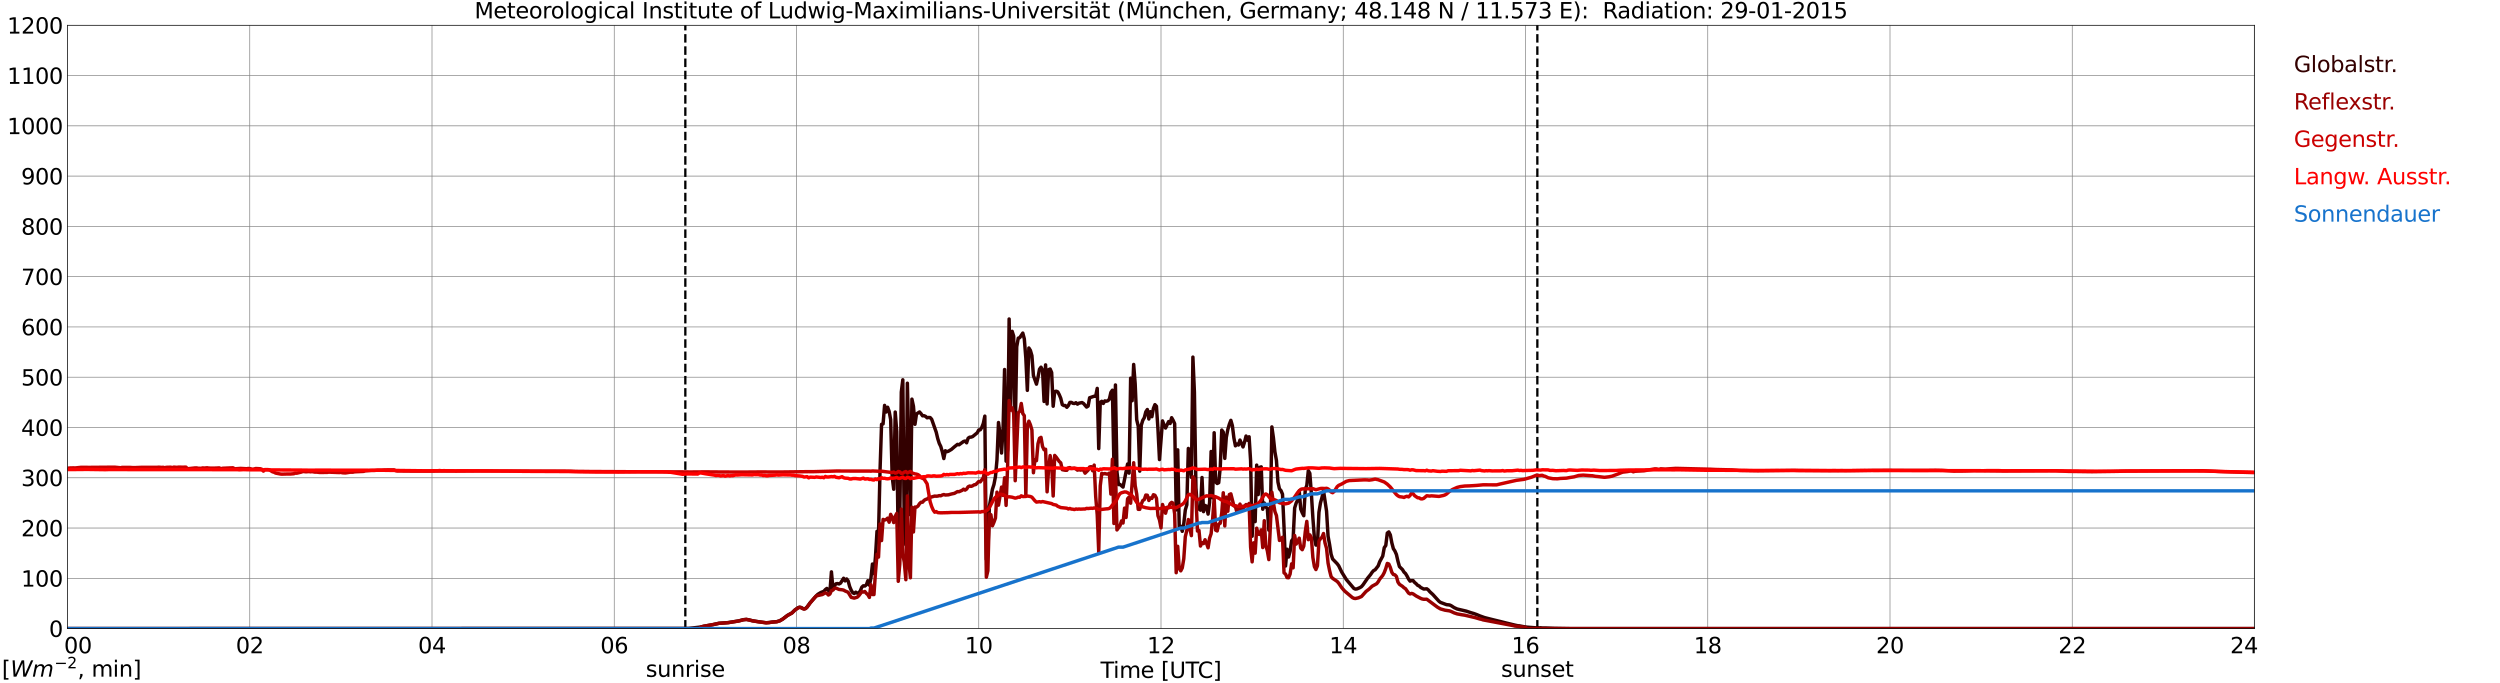 <?xml version="1.0" encoding="utf-8" standalone="no"?>
<!DOCTYPE svg PUBLIC "-//W3C//DTD SVG 1.1//EN"
  "http://www.w3.org/Graphics/SVG/1.1/DTD/svg11.dtd">
<svg xmlns:xlink="http://www.w3.org/1999/xlink" width="1085.4pt" height="296.64pt" viewBox="0 0 1085.4 296.64" xmlns="http://www.w3.org/2000/svg" version="1.1">
 <defs>
  <style type="text/css">*{stroke-linejoin: round; stroke-linecap: butt}</style>
 </defs>
 <g id="figure_1">
  <g id="patch_1">
   <path d="M 0 296.64 
L 1085.4 296.64 
L 1085.4 0 
L 0 0 
z
" style="fill: #ffffff"/>
  </g>
  <g id="axes_1">
   <g id="patch_2">
    <path d="M 29.306 272.909 
L 978.814 272.909 
L 978.814 10.976 
L 29.306 10.976 
z
" style="fill: #ffffff"/>
   </g>
   <g id="patch_3">
    <path d="M 978.814 272.909 
L 978.814 272.909 
L 978.814 10.976 
L 978.814 10.976 
z
" clip-path="url(#p8171ed1843)" style="fill: #d3d3d3; opacity: 0.25; stroke: #d3d3d3; stroke-linejoin: miter"/>
   </g>
   <g id="matplotlib.axis_1">
    <g id="xtick_1">
     <g id="line2d_1">
      <path d="M 29.306 272.909 
L 29.306 10.976 
" clip-path="url(#p8171ed1843)" style="fill: none; stroke: #808080; stroke-width: 0.3; stroke-linecap: square"/>
     </g>
     <g id="line2d_2"/>
     <g id="text_1">
      <!--    00 -->
      <g transform="translate(18.733 283.627) scale(0.095 -0.095)">
       <defs>
        <path id="DejaVuSans-20" transform="scale(0.016)"/>
        <path id="DejaVuSans-30" d="M 2034 4250 
Q 1547 4250 1301 3770 
Q 1056 3291 1056 2328 
Q 1056 1369 1301 889 
Q 1547 409 2034 409 
Q 2525 409 2770 889 
Q 3016 1369 3016 2328 
Q 3016 3291 2770 3770 
Q 2525 4250 2034 4250 
z
M 2034 4750 
Q 2819 4750 3233 4129 
Q 3647 3509 3647 2328 
Q 3647 1150 3233 529 
Q 2819 -91 2034 -91 
Q 1250 -91 836 529 
Q 422 1150 422 2328 
Q 422 3509 836 4129 
Q 1250 4750 2034 4750 
z
" transform="scale(0.016)"/>
       </defs>
       <use xlink:href="#DejaVuSans-20"/>
       <use xlink:href="#DejaVuSans-20" transform="translate(31.787 0)"/>
       <use xlink:href="#DejaVuSans-20" transform="translate(63.574 0)"/>
       <use xlink:href="#DejaVuSans-30" transform="translate(95.361 0)"/>
       <use xlink:href="#DejaVuSans-30" transform="translate(158.984 0)"/>
      </g>
     </g>
    </g>
    <g id="xtick_2">
     <g id="line2d_3">
      <path d="M 108.431 272.909 
L 108.431 10.976 
" clip-path="url(#p8171ed1843)" style="fill: none; stroke: #808080; stroke-width: 0.3; stroke-linecap: square"/>
     </g>
     <g id="line2d_4"/>
     <g id="text_2">
      <!-- 02 -->
      <g transform="translate(102.387 283.627) scale(0.095 -0.095)">
       <defs>
        <path id="DejaVuSans-32" d="M 1228 531 
L 3431 531 
L 3431 0 
L 469 0 
L 469 531 
Q 828 903 1448 1529 
Q 2069 2156 2228 2338 
Q 2531 2678 2651 2914 
Q 2772 3150 2772 3378 
Q 2772 3750 2511 3984 
Q 2250 4219 1831 4219 
Q 1534 4219 1204 4116 
Q 875 4013 500 3803 
L 500 4441 
Q 881 4594 1212 4672 
Q 1544 4750 1819 4750 
Q 2544 4750 2975 4387 
Q 3406 4025 3406 3419 
Q 3406 3131 3298 2873 
Q 3191 2616 2906 2266 
Q 2828 2175 2409 1742 
Q 1991 1309 1228 531 
z
" transform="scale(0.016)"/>
       </defs>
       <use xlink:href="#DejaVuSans-30"/>
       <use xlink:href="#DejaVuSans-32" transform="translate(63.623 0)"/>
      </g>
     </g>
    </g>
    <g id="xtick_3">
     <g id="line2d_5">
      <path d="M 187.557 272.909 
L 187.557 10.976 
" clip-path="url(#p8171ed1843)" style="fill: none; stroke: #808080; stroke-width: 0.3; stroke-linecap: square"/>
     </g>
     <g id="line2d_6"/>
     <g id="text_3">
      <!-- 04 -->
      <g transform="translate(181.513 283.627) scale(0.095 -0.095)">
       <defs>
        <path id="DejaVuSans-34" d="M 2419 4116 
L 825 1625 
L 2419 1625 
L 2419 4116 
z
M 2253 4666 
L 3047 4666 
L 3047 1625 
L 3713 1625 
L 3713 1100 
L 3047 1100 
L 3047 0 
L 2419 0 
L 2419 1100 
L 313 1100 
L 313 1709 
L 2253 4666 
z
" transform="scale(0.016)"/>
       </defs>
       <use xlink:href="#DejaVuSans-30"/>
       <use xlink:href="#DejaVuSans-34" transform="translate(63.623 0)"/>
      </g>
     </g>
    </g>
    <g id="xtick_4">
     <g id="line2d_7">
      <path d="M 266.683 272.909 
L 266.683 10.976 
" clip-path="url(#p8171ed1843)" style="fill: none; stroke: #808080; stroke-width: 0.3; stroke-linecap: square"/>
     </g>
     <g id="line2d_8"/>
     <g id="text_4">
      <!-- 06 -->
      <g transform="translate(260.638 283.627) scale(0.095 -0.095)">
       <defs>
        <path id="DejaVuSans-36" d="M 2113 2584 
Q 1688 2584 1439 2293 
Q 1191 2003 1191 1497 
Q 1191 994 1439 701 
Q 1688 409 2113 409 
Q 2538 409 2786 701 
Q 3034 994 3034 1497 
Q 3034 2003 2786 2293 
Q 2538 2584 2113 2584 
z
M 3366 4563 
L 3366 3988 
Q 3128 4100 2886 4159 
Q 2644 4219 2406 4219 
Q 1781 4219 1451 3797 
Q 1122 3375 1075 2522 
Q 1259 2794 1537 2939 
Q 1816 3084 2150 3084 
Q 2853 3084 3261 2657 
Q 3669 2231 3669 1497 
Q 3669 778 3244 343 
Q 2819 -91 2113 -91 
Q 1303 -91 875 529 
Q 447 1150 447 2328 
Q 447 3434 972 4092 
Q 1497 4750 2381 4750 
Q 2619 4750 2861 4703 
Q 3103 4656 3366 4563 
z
" transform="scale(0.016)"/>
       </defs>
       <use xlink:href="#DejaVuSans-30"/>
       <use xlink:href="#DejaVuSans-36" transform="translate(63.623 0)"/>
      </g>
     </g>
    </g>
    <g id="xtick_5">
     <g id="line2d_9">
      <path d="M 345.808 272.909 
L 345.808 10.976 
" clip-path="url(#p8171ed1843)" style="fill: none; stroke: #808080; stroke-width: 0.3; stroke-linecap: square"/>
     </g>
     <g id="line2d_10"/>
     <g id="text_5">
      <!-- 08 -->
      <g transform="translate(339.764 283.627) scale(0.095 -0.095)">
       <defs>
        <path id="DejaVuSans-38" d="M 2034 2216 
Q 1584 2216 1326 1975 
Q 1069 1734 1069 1313 
Q 1069 891 1326 650 
Q 1584 409 2034 409 
Q 2484 409 2743 651 
Q 3003 894 3003 1313 
Q 3003 1734 2745 1975 
Q 2488 2216 2034 2216 
z
M 1403 2484 
Q 997 2584 770 2862 
Q 544 3141 544 3541 
Q 544 4100 942 4425 
Q 1341 4750 2034 4750 
Q 2731 4750 3128 4425 
Q 3525 4100 3525 3541 
Q 3525 3141 3298 2862 
Q 3072 2584 2669 2484 
Q 3125 2378 3379 2068 
Q 3634 1759 3634 1313 
Q 3634 634 3220 271 
Q 2806 -91 2034 -91 
Q 1263 -91 848 271 
Q 434 634 434 1313 
Q 434 1759 690 2068 
Q 947 2378 1403 2484 
z
M 1172 3481 
Q 1172 3119 1398 2916 
Q 1625 2713 2034 2713 
Q 2441 2713 2670 2916 
Q 2900 3119 2900 3481 
Q 2900 3844 2670 4047 
Q 2441 4250 2034 4250 
Q 1625 4250 1398 4047 
Q 1172 3844 1172 3481 
z
" transform="scale(0.016)"/>
       </defs>
       <use xlink:href="#DejaVuSans-30"/>
       <use xlink:href="#DejaVuSans-38" transform="translate(63.623 0)"/>
      </g>
     </g>
    </g>
    <g id="xtick_6">
     <g id="line2d_11">
      <path d="M 424.934 272.909 
L 424.934 10.976 
" clip-path="url(#p8171ed1843)" style="fill: none; stroke: #808080; stroke-width: 0.3; stroke-linecap: square"/>
     </g>
     <g id="line2d_12"/>
     <g id="text_6">
      <!-- 10 -->
      <g transform="translate(418.89 283.627) scale(0.095 -0.095)">
       <defs>
        <path id="DejaVuSans-31" d="M 794 531 
L 1825 531 
L 1825 4091 
L 703 3866 
L 703 4441 
L 1819 4666 
L 2450 4666 
L 2450 531 
L 3481 531 
L 3481 0 
L 794 0 
L 794 531 
z
" transform="scale(0.016)"/>
       </defs>
       <use xlink:href="#DejaVuSans-31"/>
       <use xlink:href="#DejaVuSans-30" transform="translate(63.623 0)"/>
      </g>
     </g>
    </g>
    <g id="xtick_7">
     <g id="line2d_13">
      <path d="M 504.06 272.909 
L 504.06 10.976 
" clip-path="url(#p8171ed1843)" style="fill: none; stroke: #808080; stroke-width: 0.3; stroke-linecap: square"/>
     </g>
     <g id="line2d_14"/>
     <g id="text_7">
      <!-- 12 -->
      <g transform="translate(498.015 283.627) scale(0.095 -0.095)">
       <use xlink:href="#DejaVuSans-31"/>
       <use xlink:href="#DejaVuSans-32" transform="translate(63.623 0)"/>
      </g>
     </g>
    </g>
    <g id="xtick_8">
     <g id="line2d_15">
      <path d="M 583.185 272.909 
L 583.185 10.976 
" clip-path="url(#p8171ed1843)" style="fill: none; stroke: #808080; stroke-width: 0.3; stroke-linecap: square"/>
     </g>
     <g id="line2d_16"/>
     <g id="text_8">
      <!-- 14 -->
      <g transform="translate(577.141 283.627) scale(0.095 -0.095)">
       <use xlink:href="#DejaVuSans-31"/>
       <use xlink:href="#DejaVuSans-34" transform="translate(63.623 0)"/>
      </g>
     </g>
    </g>
    <g id="xtick_9">
     <g id="line2d_17">
      <path d="M 662.311 272.909 
L 662.311 10.976 
" clip-path="url(#p8171ed1843)" style="fill: none; stroke: #808080; stroke-width: 0.3; stroke-linecap: square"/>
     </g>
     <g id="line2d_18"/>
     <g id="text_9">
      <!-- 16 -->
      <g transform="translate(656.267 283.627) scale(0.095 -0.095)">
       <use xlink:href="#DejaVuSans-31"/>
       <use xlink:href="#DejaVuSans-36" transform="translate(63.623 0)"/>
      </g>
     </g>
    </g>
    <g id="xtick_10">
     <g id="line2d_19">
      <path d="M 741.437 272.909 
L 741.437 10.976 
" clip-path="url(#p8171ed1843)" style="fill: none; stroke: #808080; stroke-width: 0.3; stroke-linecap: square"/>
     </g>
     <g id="line2d_20"/>
     <g id="text_10">
      <!-- 18 -->
      <g transform="translate(735.392 283.627) scale(0.095 -0.095)">
       <use xlink:href="#DejaVuSans-31"/>
       <use xlink:href="#DejaVuSans-38" transform="translate(63.623 0)"/>
      </g>
     </g>
    </g>
    <g id="xtick_11">
     <g id="line2d_21">
      <path d="M 820.562 272.909 
L 820.562 10.976 
" clip-path="url(#p8171ed1843)" style="fill: none; stroke: #808080; stroke-width: 0.3; stroke-linecap: square"/>
     </g>
     <g id="line2d_22"/>
     <g id="text_11">
      <!-- 20 -->
      <g transform="translate(814.518 283.627) scale(0.095 -0.095)">
       <use xlink:href="#DejaVuSans-32"/>
       <use xlink:href="#DejaVuSans-30" transform="translate(63.623 0)"/>
      </g>
     </g>
    </g>
    <g id="xtick_12">
     <g id="line2d_23">
      <path d="M 899.688 272.909 
L 899.688 10.976 
" clip-path="url(#p8171ed1843)" style="fill: none; stroke: #808080; stroke-width: 0.3; stroke-linecap: square"/>
     </g>
     <g id="line2d_24"/>
     <g id="text_12">
      <!-- 22 -->
      <g transform="translate(893.644 283.627) scale(0.095 -0.095)">
       <use xlink:href="#DejaVuSans-32"/>
       <use xlink:href="#DejaVuSans-32" transform="translate(63.623 0)"/>
      </g>
     </g>
    </g>
    <g id="xtick_13">
     <g id="line2d_25">
      <path d="M 978.814 272.909 
L 978.814 10.976 
" clip-path="url(#p8171ed1843)" style="fill: none; stroke: #808080; stroke-width: 0.3; stroke-linecap: square"/>
     </g>
     <g id="line2d_26"/>
     <g id="text_13">
      <!-- 24    -->
      <g transform="translate(968.241 283.627) scale(0.095 -0.095)">
       <use xlink:href="#DejaVuSans-32"/>
       <use xlink:href="#DejaVuSans-34" transform="translate(63.623 0)"/>
       <use xlink:href="#DejaVuSans-20" transform="translate(127.246 0)"/>
       <use xlink:href="#DejaVuSans-20" transform="translate(159.033 0)"/>
       <use xlink:href="#DejaVuSans-20" transform="translate(190.82 0)"/>
      </g>
     </g>
    </g>
    <g id="text_14">
     <!-- Time [UTC] -->
     <g transform="translate(477.806 294.322) scale(0.095 -0.095)">
      <defs>
       <path id="DejaVuSans-54" d="M -19 4666 
L 3928 4666 
L 3928 4134 
L 2272 4134 
L 2272 0 
L 1638 0 
L 1638 4134 
L -19 4134 
L -19 4666 
z
" transform="scale(0.016)"/>
       <path id="DejaVuSans-69" d="M 603 3500 
L 1178 3500 
L 1178 0 
L 603 0 
L 603 3500 
z
M 603 4863 
L 1178 4863 
L 1178 4134 
L 603 4134 
L 603 4863 
z
" transform="scale(0.016)"/>
       <path id="DejaVuSans-6d" d="M 3328 2828 
Q 3544 3216 3844 3400 
Q 4144 3584 4550 3584 
Q 5097 3584 5394 3201 
Q 5691 2819 5691 2113 
L 5691 0 
L 5113 0 
L 5113 2094 
Q 5113 2597 4934 2840 
Q 4756 3084 4391 3084 
Q 3944 3084 3684 2787 
Q 3425 2491 3425 1978 
L 3425 0 
L 2847 0 
L 2847 2094 
Q 2847 2600 2669 2842 
Q 2491 3084 2119 3084 
Q 1678 3084 1418 2786 
Q 1159 2488 1159 1978 
L 1159 0 
L 581 0 
L 581 3500 
L 1159 3500 
L 1159 2956 
Q 1356 3278 1631 3431 
Q 1906 3584 2284 3584 
Q 2666 3584 2933 3390 
Q 3200 3197 3328 2828 
z
" transform="scale(0.016)"/>
       <path id="DejaVuSans-65" d="M 3597 1894 
L 3597 1613 
L 953 1613 
Q 991 1019 1311 708 
Q 1631 397 2203 397 
Q 2534 397 2845 478 
Q 3156 559 3463 722 
L 3463 178 
Q 3153 47 2828 -22 
Q 2503 -91 2169 -91 
Q 1331 -91 842 396 
Q 353 884 353 1716 
Q 353 2575 817 3079 
Q 1281 3584 2069 3584 
Q 2775 3584 3186 3129 
Q 3597 2675 3597 1894 
z
M 3022 2063 
Q 3016 2534 2758 2815 
Q 2500 3097 2075 3097 
Q 1594 3097 1305 2825 
Q 1016 2553 972 2059 
L 3022 2063 
z
" transform="scale(0.016)"/>
       <path id="DejaVuSans-5b" d="M 550 4863 
L 1875 4863 
L 1875 4416 
L 1125 4416 
L 1125 -397 
L 1875 -397 
L 1875 -844 
L 550 -844 
L 550 4863 
z
" transform="scale(0.016)"/>
       <path id="DejaVuSans-55" d="M 556 4666 
L 1191 4666 
L 1191 1831 
Q 1191 1081 1462 751 
Q 1734 422 2344 422 
Q 2950 422 3222 751 
Q 3494 1081 3494 1831 
L 3494 4666 
L 4128 4666 
L 4128 1753 
Q 4128 841 3676 375 
Q 3225 -91 2344 -91 
Q 1459 -91 1007 375 
Q 556 841 556 1753 
L 556 4666 
z
" transform="scale(0.016)"/>
       <path id="DejaVuSans-43" d="M 4122 4306 
L 4122 3641 
Q 3803 3938 3442 4084 
Q 3081 4231 2675 4231 
Q 1875 4231 1450 3742 
Q 1025 3253 1025 2328 
Q 1025 1406 1450 917 
Q 1875 428 2675 428 
Q 3081 428 3442 575 
Q 3803 722 4122 1019 
L 4122 359 
Q 3791 134 3420 21 
Q 3050 -91 2638 -91 
Q 1578 -91 968 557 
Q 359 1206 359 2328 
Q 359 3453 968 4101 
Q 1578 4750 2638 4750 
Q 3056 4750 3426 4639 
Q 3797 4528 4122 4306 
z
" transform="scale(0.016)"/>
       <path id="DejaVuSans-5d" d="M 1947 4863 
L 1947 -844 
L 622 -844 
L 622 -397 
L 1369 -397 
L 1369 4416 
L 622 4416 
L 622 4863 
L 1947 4863 
z
" transform="scale(0.016)"/>
      </defs>
      <use xlink:href="#DejaVuSans-54"/>
      <use xlink:href="#DejaVuSans-69" transform="translate(57.959 0)"/>
      <use xlink:href="#DejaVuSans-6d" transform="translate(85.742 0)"/>
      <use xlink:href="#DejaVuSans-65" transform="translate(183.154 0)"/>
      <use xlink:href="#DejaVuSans-20" transform="translate(244.678 0)"/>
      <use xlink:href="#DejaVuSans-5b" transform="translate(276.465 0)"/>
      <use xlink:href="#DejaVuSans-55" transform="translate(315.479 0)"/>
      <use xlink:href="#DejaVuSans-54" transform="translate(388.672 0)"/>
      <use xlink:href="#DejaVuSans-43" transform="translate(443.881 0)"/>
      <use xlink:href="#DejaVuSans-5d" transform="translate(513.705 0)"/>
     </g>
    </g>
   </g>
   <g id="matplotlib.axis_2">
    <g id="ytick_1">
     <g id="line2d_27">
      <path d="M 29.306 272.909 
L 978.814 272.909 
" clip-path="url(#p8171ed1843)" style="fill: none; stroke: #808080; stroke-width: 0.3; stroke-linecap: square"/>
     </g>
     <g id="line2d_28"/>
     <g id="text_15">
      <!-- 0 -->
      <g transform="translate(21.261 276.518) scale(0.095 -0.095)">
       <use xlink:href="#DejaVuSans-30"/>
      </g>
     </g>
    </g>
    <g id="ytick_2">
     <g id="line2d_29">
      <path d="M 29.306 251.081 
L 978.814 251.081 
" clip-path="url(#p8171ed1843)" style="fill: none; stroke: #808080; stroke-width: 0.3; stroke-linecap: square"/>
     </g>
     <g id="line2d_30"/>
     <g id="text_16">
      <!-- 100 -->
      <g transform="translate(9.173 254.69) scale(0.095 -0.095)">
       <use xlink:href="#DejaVuSans-31"/>
       <use xlink:href="#DejaVuSans-30" transform="translate(63.623 0)"/>
       <use xlink:href="#DejaVuSans-30" transform="translate(127.246 0)"/>
      </g>
     </g>
    </g>
    <g id="ytick_3">
     <g id="line2d_31">
      <path d="M 29.306 229.253 
L 978.814 229.253 
" clip-path="url(#p8171ed1843)" style="fill: none; stroke: #808080; stroke-width: 0.3; stroke-linecap: square"/>
     </g>
     <g id="line2d_32"/>
     <g id="text_17">
      <!-- 200 -->
      <g transform="translate(9.173 232.863) scale(0.095 -0.095)">
       <use xlink:href="#DejaVuSans-32"/>
       <use xlink:href="#DejaVuSans-30" transform="translate(63.623 0)"/>
       <use xlink:href="#DejaVuSans-30" transform="translate(127.246 0)"/>
      </g>
     </g>
    </g>
    <g id="ytick_4">
     <g id="line2d_33">
      <path d="M 29.306 207.426 
L 978.814 207.426 
" clip-path="url(#p8171ed1843)" style="fill: none; stroke: #808080; stroke-width: 0.3; stroke-linecap: square"/>
     </g>
     <g id="line2d_34"/>
     <g id="text_18">
      <!-- 300 -->
      <g transform="translate(9.173 211.035) scale(0.095 -0.095)">
       <defs>
        <path id="DejaVuSans-33" d="M 2597 2516 
Q 3050 2419 3304 2112 
Q 3559 1806 3559 1356 
Q 3559 666 3084 287 
Q 2609 -91 1734 -91 
Q 1441 -91 1130 -33 
Q 819 25 488 141 
L 488 750 
Q 750 597 1062 519 
Q 1375 441 1716 441 
Q 2309 441 2620 675 
Q 2931 909 2931 1356 
Q 2931 1769 2642 2001 
Q 2353 2234 1838 2234 
L 1294 2234 
L 1294 2753 
L 1863 2753 
Q 2328 2753 2575 2939 
Q 2822 3125 2822 3475 
Q 2822 3834 2567 4026 
Q 2313 4219 1838 4219 
Q 1578 4219 1281 4162 
Q 984 4106 628 3988 
L 628 4550 
Q 988 4650 1302 4700 
Q 1616 4750 1894 4750 
Q 2613 4750 3031 4423 
Q 3450 4097 3450 3541 
Q 3450 3153 3228 2886 
Q 3006 2619 2597 2516 
z
" transform="scale(0.016)"/>
       </defs>
       <use xlink:href="#DejaVuSans-33"/>
       <use xlink:href="#DejaVuSans-30" transform="translate(63.623 0)"/>
       <use xlink:href="#DejaVuSans-30" transform="translate(127.246 0)"/>
      </g>
     </g>
    </g>
    <g id="ytick_5">
     <g id="line2d_35">
      <path d="M 29.306 185.598 
L 978.814 185.598 
" clip-path="url(#p8171ed1843)" style="fill: none; stroke: #808080; stroke-width: 0.3; stroke-linecap: square"/>
     </g>
     <g id="line2d_36"/>
     <g id="text_19">
      <!-- 400 -->
      <g transform="translate(9.173 189.207) scale(0.095 -0.095)">
       <use xlink:href="#DejaVuSans-34"/>
       <use xlink:href="#DejaVuSans-30" transform="translate(63.623 0)"/>
       <use xlink:href="#DejaVuSans-30" transform="translate(127.246 0)"/>
      </g>
     </g>
    </g>
    <g id="ytick_6">
     <g id="line2d_37">
      <path d="M 29.306 163.77 
L 978.814 163.77 
" clip-path="url(#p8171ed1843)" style="fill: none; stroke: #808080; stroke-width: 0.3; stroke-linecap: square"/>
     </g>
     <g id="line2d_38"/>
     <g id="text_20">
      <!-- 500 -->
      <g transform="translate(9.173 167.379) scale(0.095 -0.095)">
       <defs>
        <path id="DejaVuSans-35" d="M 691 4666 
L 3169 4666 
L 3169 4134 
L 1269 4134 
L 1269 2991 
Q 1406 3038 1543 3061 
Q 1681 3084 1819 3084 
Q 2600 3084 3056 2656 
Q 3513 2228 3513 1497 
Q 3513 744 3044 326 
Q 2575 -91 1722 -91 
Q 1428 -91 1123 -41 
Q 819 9 494 109 
L 494 744 
Q 775 591 1075 516 
Q 1375 441 1709 441 
Q 2250 441 2565 725 
Q 2881 1009 2881 1497 
Q 2881 1984 2565 2268 
Q 2250 2553 1709 2553 
Q 1456 2553 1204 2497 
Q 953 2441 691 2322 
L 691 4666 
z
" transform="scale(0.016)"/>
       </defs>
       <use xlink:href="#DejaVuSans-35"/>
       <use xlink:href="#DejaVuSans-30" transform="translate(63.623 0)"/>
       <use xlink:href="#DejaVuSans-30" transform="translate(127.246 0)"/>
      </g>
     </g>
    </g>
    <g id="ytick_7">
     <g id="line2d_39">
      <path d="M 29.306 141.942 
L 978.814 141.942 
" clip-path="url(#p8171ed1843)" style="fill: none; stroke: #808080; stroke-width: 0.3; stroke-linecap: square"/>
     </g>
     <g id="line2d_40"/>
     <g id="text_21">
      <!-- 600 -->
      <g transform="translate(9.173 145.551) scale(0.095 -0.095)">
       <use xlink:href="#DejaVuSans-36"/>
       <use xlink:href="#DejaVuSans-30" transform="translate(63.623 0)"/>
       <use xlink:href="#DejaVuSans-30" transform="translate(127.246 0)"/>
      </g>
     </g>
    </g>
    <g id="ytick_8">
     <g id="line2d_41">
      <path d="M 29.306 120.114 
L 978.814 120.114 
" clip-path="url(#p8171ed1843)" style="fill: none; stroke: #808080; stroke-width: 0.3; stroke-linecap: square"/>
     </g>
     <g id="line2d_42"/>
     <g id="text_22">
      <!-- 700 -->
      <g transform="translate(9.173 123.724) scale(0.095 -0.095)">
       <defs>
        <path id="DejaVuSans-37" d="M 525 4666 
L 3525 4666 
L 3525 4397 
L 1831 0 
L 1172 0 
L 2766 4134 
L 525 4134 
L 525 4666 
z
" transform="scale(0.016)"/>
       </defs>
       <use xlink:href="#DejaVuSans-37"/>
       <use xlink:href="#DejaVuSans-30" transform="translate(63.623 0)"/>
       <use xlink:href="#DejaVuSans-30" transform="translate(127.246 0)"/>
      </g>
     </g>
    </g>
    <g id="ytick_9">
     <g id="line2d_43">
      <path d="M 29.306 98.287 
L 978.814 98.287 
" clip-path="url(#p8171ed1843)" style="fill: none; stroke: #808080; stroke-width: 0.3; stroke-linecap: square"/>
     </g>
     <g id="line2d_44"/>
     <g id="text_23">
      <!-- 800 -->
      <g transform="translate(9.173 101.896) scale(0.095 -0.095)">
       <use xlink:href="#DejaVuSans-38"/>
       <use xlink:href="#DejaVuSans-30" transform="translate(63.623 0)"/>
       <use xlink:href="#DejaVuSans-30" transform="translate(127.246 0)"/>
      </g>
     </g>
    </g>
    <g id="ytick_10">
     <g id="line2d_45">
      <path d="M 29.306 76.459 
L 978.814 76.459 
" clip-path="url(#p8171ed1843)" style="fill: none; stroke: #808080; stroke-width: 0.3; stroke-linecap: square"/>
     </g>
     <g id="line2d_46"/>
     <g id="text_24">
      <!-- 900 -->
      <g transform="translate(9.173 80.068) scale(0.095 -0.095)">
       <defs>
        <path id="DejaVuSans-39" d="M 703 97 
L 703 672 
Q 941 559 1184 500 
Q 1428 441 1663 441 
Q 2288 441 2617 861 
Q 2947 1281 2994 2138 
Q 2813 1869 2534 1725 
Q 2256 1581 1919 1581 
Q 1219 1581 811 2004 
Q 403 2428 403 3163 
Q 403 3881 828 4315 
Q 1253 4750 1959 4750 
Q 2769 4750 3195 4129 
Q 3622 3509 3622 2328 
Q 3622 1225 3098 567 
Q 2575 -91 1691 -91 
Q 1453 -91 1209 -44 
Q 966 3 703 97 
z
M 1959 2075 
Q 2384 2075 2632 2365 
Q 2881 2656 2881 3163 
Q 2881 3666 2632 3958 
Q 2384 4250 1959 4250 
Q 1534 4250 1286 3958 
Q 1038 3666 1038 3163 
Q 1038 2656 1286 2365 
Q 1534 2075 1959 2075 
z
" transform="scale(0.016)"/>
       </defs>
       <use xlink:href="#DejaVuSans-39"/>
       <use xlink:href="#DejaVuSans-30" transform="translate(63.623 0)"/>
       <use xlink:href="#DejaVuSans-30" transform="translate(127.246 0)"/>
      </g>
     </g>
    </g>
    <g id="ytick_11">
     <g id="line2d_47">
      <path d="M 29.306 54.631 
L 978.814 54.631 
" clip-path="url(#p8171ed1843)" style="fill: none; stroke: #808080; stroke-width: 0.3; stroke-linecap: square"/>
     </g>
     <g id="line2d_48"/>
     <g id="text_25">
      <!-- 1000 -->
      <g transform="translate(3.128 58.24) scale(0.095 -0.095)">
       <use xlink:href="#DejaVuSans-31"/>
       <use xlink:href="#DejaVuSans-30" transform="translate(63.623 0)"/>
       <use xlink:href="#DejaVuSans-30" transform="translate(127.246 0)"/>
       <use xlink:href="#DejaVuSans-30" transform="translate(190.869 0)"/>
      </g>
     </g>
    </g>
    <g id="ytick_12">
     <g id="line2d_49">
      <path d="M 29.306 32.803 
L 978.814 32.803 
" clip-path="url(#p8171ed1843)" style="fill: none; stroke: #808080; stroke-width: 0.3; stroke-linecap: square"/>
     </g>
     <g id="line2d_50"/>
     <g id="text_26">
      <!-- 1100 -->
      <g transform="translate(3.128 36.413) scale(0.095 -0.095)">
       <use xlink:href="#DejaVuSans-31"/>
       <use xlink:href="#DejaVuSans-31" transform="translate(63.623 0)"/>
       <use xlink:href="#DejaVuSans-30" transform="translate(127.246 0)"/>
       <use xlink:href="#DejaVuSans-30" transform="translate(190.869 0)"/>
      </g>
     </g>
    </g>
    <g id="ytick_13">
     <g id="line2d_51">
      <path d="M 29.306 10.976 
L 978.814 10.976 
" clip-path="url(#p8171ed1843)" style="fill: none; stroke: #808080; stroke-width: 0.3; stroke-linecap: square"/>
     </g>
     <g id="line2d_52"/>
     <g id="text_27">
      <!-- 1200 -->
      <g transform="translate(3.128 14.585) scale(0.095 -0.095)">
       <use xlink:href="#DejaVuSans-31"/>
       <use xlink:href="#DejaVuSans-32" transform="translate(63.623 0)"/>
       <use xlink:href="#DejaVuSans-30" transform="translate(127.246 0)"/>
       <use xlink:href="#DejaVuSans-30" transform="translate(190.869 0)"/>
      </g>
     </g>
    </g>
   </g>
   <g id="line2d_53">
    <path d="M 297.542 272.909 
L 297.542 10.976 
" clip-path="url(#p8171ed1843)" style="fill: none; stroke-dasharray: 3.7,1.6; stroke-dashoffset: 0; stroke: #000000"/>
   </g>
   <g id="line2d_54">
    <path d="M 667.454 272.909 
L 667.454 10.976 
" clip-path="url(#p8171ed1843)" style="fill: none; stroke-dasharray: 3.7,1.6; stroke-dashoffset: 0; stroke: #000000"/>
   </g>
   <g id="line2d_55">
    <path d="M 29.306 272.909 
L 298.992 272.843 
L 304.267 272.221 
L 305.586 271.881 
L 309.543 271.176 
L 312.18 270.593 
L 314.818 270.412 
L 316.136 270.311 
L 320.752 269.569 
L 322.73 269.045 
L 324.049 268.906 
L 325.368 269.165 
L 326.686 269.508 
L 329.324 269.929 
L 332.621 270.372 
L 333.94 270.272 
L 335.258 270.071 
L 337.236 269.91 
L 338.555 269.508 
L 339.874 268.724 
L 341.852 267.196 
L 343.83 266.092 
L 345.149 264.785 
L 346.468 263.859 
L 347.127 263.599 
L 347.787 263.739 
L 348.446 264.121 
L 349.105 264.363 
L 349.765 264.141 
L 350.424 263.499 
L 351.743 261.67 
L 353.721 259.417 
L 355.04 258.051 
L 356.359 257.247 
L 357.677 256.726 
L 358.337 255.981 
L 358.996 255.479 
L 359.655 256.383 
L 360.315 256.927 
L 360.974 248.283 
L 361.634 255.538 
L 362.293 254.253 
L 362.952 253.469 
L 363.612 253.349 
L 364.271 253.53 
L 364.93 253.168 
L 366.249 251.057 
L 366.909 252.203 
L 367.568 251.358 
L 368.227 252.203 
L 368.887 254.654 
L 369.546 256.221 
L 370.206 257.308 
L 370.865 257.69 
L 371.524 257.108 
L 372.184 257.529 
L 372.843 257.367 
L 373.502 256.584 
L 374.162 254.936 
L 374.821 254.333 
L 375.481 254.434 
L 376.14 253.89 
L 376.799 252.122 
L 377.459 254.071 
L 378.118 251.096 
L 378.777 244.886 
L 379.437 249.047 
L 380.096 241.671 
L 380.756 230.676 
L 381.415 231.781 
L 382.074 204.265 
L 382.734 184.227 
L 383.393 184.046 
L 384.053 176.007 
L 384.712 178.881 
L 385.371 176.81 
L 386.031 178.6 
L 386.69 182.217 
L 387.349 207.039 
L 388.009 212.407 
L 388.668 178.901 
L 389.328 187.361 
L 389.987 237.511 
L 390.646 225.973 
L 391.306 170.238 
L 391.965 164.892 
L 392.624 232.927 
L 393.284 236.566 
L 393.943 166.378 
L 395.262 223.502 
L 395.921 173.293 
L 396.581 176.389 
L 397.24 184.207 
L 397.899 179.724 
L 399.218 178.86 
L 399.878 179.604 
L 400.537 180.529 
L 401.196 180.488 
L 401.856 180.789 
L 402.515 181.394 
L 403.175 181.252 
L 403.834 181.293 
L 404.493 182.016 
L 406.471 187.643 
L 407.131 190.437 
L 407.79 192.508 
L 408.45 193.855 
L 409.109 196.145 
L 409.768 199.081 
L 410.428 195.704 
L 411.087 196.106 
L 411.746 195.905 
L 413.065 195.121 
L 414.384 193.975 
L 415.703 192.93 
L 416.362 193.111 
L 418.34 191.664 
L 419 191.483 
L 419.659 192.246 
L 420.318 190.256 
L 420.978 189.815 
L 421.637 189.773 
L 422.297 189.533 
L 424.275 187.905 
L 424.934 186.678 
L 425.593 186.6 
L 426.253 185.574 
L 426.912 183.845 
L 427.572 180.669 
L 428.231 242.837 
L 428.89 240.163 
L 429.55 219.782 
L 430.869 212.426 
L 431.528 210.357 
L 432.187 206.919 
L 432.847 199.644 
L 433.506 183.443 
L 434.165 188.387 
L 434.825 196.688 
L 435.484 186.377 
L 436.144 160.43 
L 436.803 200.227 
L 437.462 195.161 
L 438.122 138.502 
L 438.781 176.347 
L 439.44 143.848 
L 440.1 145.959 
L 440.759 188.187 
L 441.419 150.56 
L 442.078 146.823 
L 442.737 146.6 
L 444.056 144.612 
L 444.716 147.124 
L 445.375 155.506 
L 446.034 169.474 
L 446.694 151.084 
L 447.353 152.129 
L 448.012 154.419 
L 448.672 163.082 
L 449.991 166.78 
L 450.65 163.866 
L 451.309 160.288 
L 451.969 159.424 
L 452.628 160.69 
L 453.287 174.298 
L 453.947 158.42 
L 454.606 175.382 
L 455.266 160.509 
L 455.925 160.208 
L 456.584 161.736 
L 457.244 176.369 
L 457.903 169.997 
L 458.563 169.836 
L 459.222 170.118 
L 459.881 171.344 
L 460.541 172.931 
L 461.2 175.664 
L 461.859 176.066 
L 462.519 176.066 
L 463.178 176.83 
L 463.838 176.066 
L 464.497 174.721 
L 465.156 174.699 
L 465.816 175.101 
L 466.475 175.203 
L 467.134 174.841 
L 467.794 175.463 
L 468.453 175.042 
L 469.772 174.78 
L 470.431 175.182 
L 471.75 176.729 
L 472.409 176.308 
L 473.069 172.691 
L 475.047 172.027 
L 475.706 172.047 
L 476.366 168.629 
L 477.025 194.759 
L 477.685 174.68 
L 478.344 174.239 
L 479.003 175.162 
L 479.663 174.057 
L 480.322 174.197 
L 480.981 173.996 
L 481.641 173.313 
L 482.3 170.379 
L 482.96 169.415 
L 483.619 201.875 
L 484.278 167.142 
L 484.938 204.909 
L 485.597 210.377 
L 486.256 210.316 
L 487.575 211.461 
L 489.553 201.451 
L 490.213 205.411 
L 490.872 164.187 
L 491.532 173.977 
L 492.191 158.239 
L 492.85 166.66 
L 493.51 182.236 
L 494.169 185.03 
L 494.828 204.546 
L 495.488 184.67 
L 496.147 182.479 
L 496.807 181.372 
L 497.466 178.801 
L 498.125 177.794 
L 498.785 181.915 
L 499.444 178.739 
L 500.103 180.911 
L 500.763 177.334 
L 501.422 175.686 
L 502.082 176.389 
L 502.741 186.357 
L 503.4 199.522 
L 504.719 182.741 
L 505.379 184.509 
L 506.038 185.836 
L 507.357 183.042 
L 508.016 183.865 
L 508.675 181.352 
L 509.335 182.518 
L 509.994 183.965 
L 510.654 221.391 
L 511.313 195.302 
L 511.972 228.808 
L 512.632 228.505 
L 513.291 230.676 
L 513.95 227.361 
L 514.61 221.411 
L 515.269 219.18 
L 515.929 194.698 
L 516.588 199.884 
L 517.247 207.24 
L 517.907 155.043 
L 518.566 170.318 
L 519.226 211.802 
L 519.885 221.048 
L 520.544 220.889 
L 521.204 221.491 
L 521.863 207.321 
L 522.522 222.133 
L 523.182 219.442 
L 523.841 219.802 
L 524.501 223.198 
L 525.16 218.154 
L 525.819 196.025 
L 526.479 216.124 
L 527.138 187.885 
L 527.797 209.231 
L 528.457 209.914 
L 529.116 209.571 
L 529.776 203.08 
L 530.435 186.72 
L 531.094 187.584 
L 531.754 199.02 
L 532.413 189.896 
L 533.073 186.477 
L 533.732 184.207 
L 534.391 182.498 
L 535.051 184.829 
L 535.71 190.155 
L 536.369 193.554 
L 537.029 192.749 
L 537.688 193.211 
L 538.348 191.061 
L 539.666 194.036 
L 540.326 191.945 
L 540.985 189.313 
L 541.644 191.142 
L 542.304 189.634 
L 542.963 200.085 
L 543.623 232.807 
L 544.282 220.265 
L 544.941 226.455 
L 545.601 201.934 
L 546.26 214.718 
L 546.919 202.92 
L 547.579 202.698 
L 548.238 221.09 
L 548.898 218.377 
L 549.557 220.125 
L 550.216 220.727 
L 550.876 230.174 
L 551.535 224.606 
L 552.195 185.353 
L 552.854 189.996 
L 553.513 196.186 
L 554.173 199.864 
L 554.832 209.29 
L 555.491 212.265 
L 556.151 212.989 
L 556.81 214.557 
L 557.47 228.828 
L 558.129 245.731 
L 558.788 238.454 
L 559.448 241.83 
L 560.107 239.399 
L 560.766 234.798 
L 561.426 233.872 
L 562.085 220.546 
L 562.745 218.416 
L 563.404 217.089 
L 564.063 213.09 
L 564.723 221.009 
L 565.382 222.615 
L 566.042 223.903 
L 566.701 212.446 
L 567.36 210.778 
L 568.02 204.326 
L 568.679 205.511 
L 569.338 214.236 
L 569.998 224.827 
L 570.657 233.551 
L 571.317 236.646 
L 571.976 236.625 
L 572.635 222.395 
L 573.295 218.355 
L 573.954 215.965 
L 574.613 213.029 
L 575.932 221.893 
L 576.592 232.807 
L 577.251 236.404 
L 577.91 240.645 
L 578.57 242.695 
L 580.548 244.747 
L 581.207 245.631 
L 582.526 248.383 
L 584.504 251.579 
L 587.801 255.479 
L 588.46 255.761 
L 589.12 255.68 
L 590.439 255.117 
L 591.098 254.696 
L 591.757 253.932 
L 593.736 251.057 
L 595.054 249.448 
L 595.714 248.464 
L 596.373 247.72 
L 597.032 247.379 
L 598.351 245.69 
L 599.011 243.882 
L 600.329 241.429 
L 600.989 237.77 
L 601.648 236.828 
L 602.307 231.44 
L 602.967 230.938 
L 603.626 232.244 
L 604.286 235.721 
L 604.945 238.214 
L 605.604 239.218 
L 606.264 240.726 
L 606.923 243.62 
L 607.582 245.991 
L 608.901 247.298 
L 609.561 248.383 
L 610.22 249.007 
L 610.879 250.092 
L 611.539 251.398 
L 612.198 252.303 
L 612.858 252.061 
L 613.517 252.083 
L 614.176 252.886 
L 614.836 253.428 
L 615.495 254.133 
L 616.154 254.414 
L 616.814 255.056 
L 618.133 255.739 
L 619.451 255.639 
L 620.111 256.121 
L 620.77 256.905 
L 622.089 258.112 
L 624.726 261.026 
L 625.386 261.528 
L 627.364 262.272 
L 628.023 262.514 
L 629.342 262.654 
L 630.001 262.936 
L 631.32 263.8 
L 632.639 264.403 
L 634.617 264.865 
L 636.595 265.328 
L 638.573 265.992 
L 639.892 266.371 
L 641.211 266.854 
L 642.53 267.417 
L 644.508 268.122 
L 645.827 268.462 
L 648.464 269.126 
L 651.761 269.929 
L 653.739 270.434 
L 657.695 271.398 
L 659.014 271.678 
L 659.674 271.719 
L 661.652 272.101 
L 662.97 272.282 
L 666.927 272.584 
L 667.586 272.522 
L 668.246 272.603 
L 668.905 272.564 
L 669.564 272.643 
L 670.883 272.643 
L 674.839 272.784 
L 682.092 272.909 
L 978.154 272.909 
L 978.154 272.909 
" clip-path="url(#p8171ed1843)" style="fill: none; stroke: #330000; stroke-width: 1.5; stroke-linecap: square"/>
   </g>
   <g id="line2d_56">
    <path d="M 29.306 272.909 
L 303.608 272.909 
L 304.267 272.228 
L 305.586 271.889 
L 309.543 271.193 
L 312.18 270.617 
L 314.818 270.438 
L 316.136 270.337 
L 320.752 269.602 
L 322.73 269.085 
L 324.049 268.945 
L 325.368 269.205 
L 326.686 269.543 
L 329.324 269.96 
L 332.621 270.399 
L 333.94 270.298 
L 335.258 270.1 
L 337.236 269.94 
L 338.555 269.543 
L 339.874 268.766 
L 341.852 267.253 
L 343.83 266.16 
L 345.149 264.865 
L 346.468 263.951 
L 347.127 263.691 
L 347.787 263.831 
L 348.446 264.208 
L 349.105 264.448 
L 349.765 264.23 
L 350.424 263.593 
L 351.743 261.781 
L 354.38 258.71 
L 356.359 258.269 
L 357.018 258.127 
L 358.337 257.385 
L 358.996 257.625 
L 359.655 258.328 
L 360.315 257.907 
L 360.974 256.42 
L 361.634 256.197 
L 362.293 255.475 
L 362.952 255.313 
L 364.271 255.916 
L 365.59 256.058 
L 366.249 256.197 
L 366.909 256.579 
L 368.227 257.143 
L 369.546 259.334 
L 370.865 259.675 
L 372.184 259.273 
L 372.843 258.651 
L 374.162 256.903 
L 374.821 257.062 
L 375.481 256.802 
L 376.14 257.625 
L 376.799 258.208 
L 377.459 259.373 
L 378.118 253.866 
L 378.777 258.107 
L 379.437 258.127 
L 380.096 248.549 
L 380.756 240.621 
L 381.415 241.868 
L 382.074 227.496 
L 382.734 234.693 
L 383.393 225.508 
L 384.053 225.789 
L 384.712 225.567 
L 385.371 224.964 
L 386.031 226.732 
L 386.69 223.316 
L 387.349 224.744 
L 388.009 226.874 
L 388.668 224.161 
L 389.328 222.914 
L 389.987 252.38 
L 390.646 244.902 
L 391.306 221.024 
L 391.965 240.602 
L 392.624 244.199 
L 393.284 251.681 
L 393.943 215.316 
L 394.603 244.38 
L 395.262 250.852 
L 395.921 220.241 
L 396.581 230.954 
L 397.24 220.14 
L 397.899 220.179 
L 398.559 219.697 
L 399.218 218.673 
L 399.878 218.049 
L 400.537 218.029 
L 401.196 217.246 
L 401.856 216.844 
L 402.515 216.663 
L 403.175 216.12 
L 405.153 215.559 
L 405.812 215.377 
L 406.471 215.436 
L 407.131 215.377 
L 407.79 215.177 
L 408.45 215.255 
L 409.109 214.915 
L 409.768 214.714 
L 410.428 214.915 
L 411.746 214.834 
L 413.065 214.472 
L 414.384 214.19 
L 415.703 213.428 
L 416.362 213.487 
L 417.681 212.904 
L 418.34 212.383 
L 419 212.784 
L 419.659 212.341 
L 420.318 211.337 
L 420.978 211.016 
L 421.637 211.176 
L 422.297 210.894 
L 422.956 210.473 
L 423.615 210.392 
L 424.934 209.045 
L 425.593 209.207 
L 426.912 207.417 
L 427.572 203.94 
L 428.231 250.603 
L 428.89 247.796 
L 429.55 223.135 
L 430.209 223.478 
L 430.869 228.28 
L 431.528 226.754 
L 432.187 224.925 
L 432.847 213.688 
L 433.506 219.317 
L 434.825 211.477 
L 435.484 215.096 
L 436.144 207.439 
L 436.803 219.418 
L 437.462 202.554 
L 438.122 173.892 
L 438.781 178.074 
L 439.44 177.067 
L 440.1 179.418 
L 440.759 208.7 
L 442.078 179.178 
L 442.737 178.615 
L 443.397 175.179 
L 444.056 179.56 
L 444.716 180.464 
L 445.375 215.196 
L 446.034 184.867 
L 446.694 182.856 
L 447.353 184.404 
L 448.012 186.676 
L 448.672 205.247 
L 449.331 199.598 
L 449.991 200.002 
L 450.65 192.666 
L 451.309 190.293 
L 451.969 189.891 
L 452.628 193.851 
L 453.287 195.257 
L 453.947 195.036 
L 454.606 213.529 
L 455.266 203.558 
L 455.925 197.791 
L 456.584 201.268 
L 457.244 215.336 
L 457.903 197.73 
L 458.563 198.494 
L 459.881 200.362 
L 460.541 200.945 
L 461.2 203.92 
L 462.519 204.182 
L 463.178 204.182 
L 463.838 203.156 
L 464.497 203.016 
L 465.156 203.398 
L 466.475 203.237 
L 467.134 203.599 
L 467.794 204.121 
L 468.453 203.92 
L 469.113 204.101 
L 469.772 203.981 
L 470.431 204.101 
L 471.091 205.428 
L 472.409 204.121 
L 473.069 202.754 
L 473.728 202.615 
L 474.388 204.383 
L 475.047 201.931 
L 475.706 215.598 
L 476.366 223.497 
L 477.025 239.656 
L 477.685 210.894 
L 478.344 205.487 
L 479.003 205.769 
L 479.663 205.588 
L 480.322 205.788 
L 480.981 205.83 
L 481.641 205.409 
L 482.3 214.513 
L 482.96 199.397 
L 483.619 227.278 
L 484.278 203.558 
L 484.938 230.07 
L 486.256 228.221 
L 486.916 226.149 
L 487.575 227.075 
L 488.235 220.603 
L 488.894 224.663 
L 489.553 216.543 
L 490.213 215.799 
L 490.872 218.473 
L 492.191 200.906 
L 492.85 210.815 
L 493.51 214.452 
L 494.169 221.125 
L 494.828 221.125 
L 495.488 218.894 
L 496.147 217.307 
L 496.807 216.905 
L 497.466 214.934 
L 498.125 215.015 
L 498.785 217.287 
L 499.444 216.161 
L 500.103 216.401 
L 500.763 214.795 
L 501.422 215.035 
L 502.082 216.323 
L 502.741 223.879 
L 503.4 225.728 
L 504.06 229.166 
L 504.719 219.036 
L 505.379 221.125 
L 506.038 222.814 
L 506.697 220.26 
L 507.357 220.503 
L 508.016 218.713 
L 508.675 218.11 
L 509.335 218.473 
L 509.994 223.155 
L 510.654 248.641 
L 511.313 237.185 
L 511.972 246.792 
L 512.632 247.837 
L 513.291 246.552 
L 513.95 242.592 
L 514.61 232.984 
L 515.269 230.332 
L 515.929 225.567 
L 516.588 229.445 
L 517.247 232.549 
L 517.907 207.015 
L 518.566 207.84 
L 519.226 215.879 
L 519.885 230.552 
L 520.544 230.27 
L 521.204 237.063 
L 521.863 235.596 
L 522.522 235.998 
L 523.182 234.33 
L 523.841 235.917 
L 524.501 237.827 
L 525.16 233.628 
L 525.819 231.718 
L 526.479 225.326 
L 527.138 216.323 
L 527.797 230.19 
L 528.457 230.511 
L 529.116 227.516 
L 529.776 227.175 
L 530.435 222.692 
L 531.094 213.95 
L 531.754 228.341 
L 532.413 215.818 
L 533.073 221.95 
L 533.732 214.714 
L 534.391 214.413 
L 535.71 219.638 
L 536.369 219.959 
L 537.029 222.412 
L 537.688 221.426 
L 538.348 218.855 
L 539.007 221.668 
L 539.666 221.024 
L 540.326 219.758 
L 540.985 219.055 
L 541.644 219.577 
L 542.304 218.573 
L 542.963 237.546 
L 543.623 243.937 
L 544.282 235.677 
L 544.941 240.158 
L 545.601 229.325 
L 546.26 231.918 
L 546.919 232.019 
L 547.579 230.07 
L 548.238 237.727 
L 548.898 226.069 
L 549.557 236.782 
L 550.216 239.074 
L 550.876 242.952 
L 552.195 213.708 
L 552.854 218.311 
L 553.513 222.089 
L 554.173 223.818 
L 555.491 234.632 
L 556.151 234.311 
L 556.81 233.265 
L 557.47 248.702 
L 558.129 249.243 
L 558.788 250.771 
L 559.448 250.832 
L 560.107 249.223 
L 560.766 244.801 
L 561.426 246.53 
L 562.085 232.482 
L 562.745 236.221 
L 563.404 235.156 
L 564.063 233.647 
L 564.723 237.969 
L 565.382 238.652 
L 566.042 237.124 
L 566.701 230.792 
L 567.36 226.372 
L 568.02 234.311 
L 568.679 232.22 
L 569.338 233.427 
L 569.998 242.049 
L 570.657 245.989 
L 571.317 247.274 
L 571.976 245.646 
L 572.635 234.933 
L 573.295 233.868 
L 573.954 233.265 
L 574.613 231.637 
L 575.273 235.738 
L 575.932 238.07 
L 576.592 244.48 
L 577.251 247.737 
L 577.91 250.33 
L 578.57 251.094 
L 580.548 252.439 
L 581.207 253.183 
L 582.526 255.154 
L 583.845 256.66 
L 587.142 259.435 
L 587.801 259.755 
L 588.46 259.856 
L 589.779 259.555 
L 591.098 258.991 
L 593.076 256.78 
L 594.395 255.776 
L 595.714 254.51 
L 597.692 253.425 
L 598.351 252.6 
L 599.011 251.454 
L 600.329 249.826 
L 600.989 248.582 
L 601.648 246.831 
L 602.307 244.622 
L 602.967 244.882 
L 603.626 246.371 
L 604.286 248.501 
L 604.945 249.424 
L 605.604 249.566 
L 606.264 250.269 
L 606.923 252.701 
L 607.582 253.685 
L 608.901 254.571 
L 609.561 255.193 
L 610.22 255.595 
L 611.539 257.485 
L 612.198 257.867 
L 612.858 257.625 
L 613.517 257.845 
L 614.836 258.751 
L 616.814 259.797 
L 617.473 260.057 
L 618.133 260.179 
L 619.451 260.157 
L 624.067 263.595 
L 625.386 264.359 
L 627.364 264.922 
L 629.342 265.223 
L 630.001 265.463 
L 631.32 266.088 
L 632.639 266.529 
L 634.617 266.891 
L 635.936 267.092 
L 640.552 268.177 
L 642.53 268.759 
L 643.189 268.882 
L 643.848 269.122 
L 657.036 271.634 
L 657.695 271.815 
L 659.674 271.996 
L 660.333 272.158 
L 660.992 272.178 
L 661.652 272.339 
L 662.311 272.359 
L 662.97 272.909 
L 978.154 272.909 
L 978.154 272.909 
" clip-path="url(#p8171ed1843)" style="fill: none; stroke: #990000; stroke-width: 1.5; stroke-linecap: square"/>
   </g>
   <g id="line2d_57">
    <path d="M 29.306 203.285 
L 30.625 203.152 
L 31.943 203.134 
L 32.603 203.169 
L 35.24 202.888 
L 36.559 202.885 
L 38.537 202.918 
L 49.747 202.824 
L 52.384 203.084 
L 53.043 202.914 
L 56.34 202.912 
L 57.659 203.018 
L 58.978 202.999 
L 61.615 202.89 
L 68.209 202.898 
L 68.869 202.82 
L 70.187 202.927 
L 70.847 202.877 
L 71.506 203.077 
L 72.166 202.894 
L 74.144 202.831 
L 74.803 203.025 
L 75.462 202.794 
L 76.781 202.905 
L 77.441 202.815 
L 79.419 202.826 
L 80.737 202.813 
L 81.397 203.516 
L 84.694 203.152 
L 85.353 203.139 
L 86.013 203.285 
L 87.331 203.322 
L 87.991 203.136 
L 88.65 203.215 
L 89.969 203.084 
L 90.628 203.217 
L 92.606 203.252 
L 93.925 203.211 
L 95.244 203.125 
L 95.903 203.573 
L 96.563 203.3 
L 101.178 203.091 
L 101.838 203.547 
L 104.475 203.357 
L 107.113 203.51 
L 107.772 203.39 
L 108.431 203.438 
L 109.75 203.739 
L 111.069 203.414 
L 113.047 203.521 
L 113.707 203.748 
L 114.366 204.544 
L 115.025 203.865 
L 116.344 203.879 
L 117.003 204.02 
L 118.322 204.843 
L 118.982 205.022 
L 119.641 205.393 
L 121.619 205.782 
L 122.278 205.86 
L 124.916 205.786 
L 126.235 205.784 
L 127.553 205.675 
L 128.213 205.409 
L 128.872 205.446 
L 130.85 204.955 
L 131.51 204.693 
L 132.829 204.848 
L 134.147 204.743 
L 134.807 204.848 
L 135.466 204.76 
L 136.785 204.998 
L 137.444 204.97 
L 138.763 205.131 
L 142.06 205.103 
L 142.719 204.987 
L 147.335 205.175 
L 147.994 205.077 
L 148.654 205.269 
L 149.972 205.341 
L 151.951 205.029 
L 153.269 205.003 
L 153.929 204.85 
L 157.885 204.664 
L 158.544 204.463 
L 161.182 204.271 
L 162.501 204.258 
L 163.819 204.119 
L 165.798 204.097 
L 167.116 204.016 
L 171.073 203.979 
L 171.732 204.322 
L 172.391 204.485 
L 180.963 204.564 
L 194.151 204.516 
L 198.107 204.538 
L 207.998 204.461 
L 247.561 204.533 
L 250.198 204.64 
L 252.836 204.662 
L 255.473 204.701 
L 279.87 204.835 
L 296.355 204.874 
L 299.652 204.915 
L 306.246 204.863 
L 313.499 204.922 
L 322.071 204.959 
L 331.302 204.883 
L 334.599 204.933 
L 337.896 204.931 
L 340.533 204.904 
L 343.83 204.863 
L 351.083 204.765 
L 353.062 204.78 
L 358.996 204.612 
L 360.974 204.56 
L 362.952 204.498 
L 377.459 204.52 
L 378.118 204.564 
L 378.777 204.47 
L 382.074 204.623 
L 382.734 204.575 
L 387.349 205.171 
L 388.009 204.939 
L 388.668 205.396 
L 389.328 205.258 
L 389.987 204.721 
L 390.646 204.835 
L 391.306 205.518 
L 391.965 205.448 
L 392.624 204.966 
L 393.284 204.728 
L 393.943 205.33 
L 395.262 204.669 
L 395.921 205.317 
L 397.24 205.747 
L 397.899 205.847 
L 398.559 206.061 
L 399.218 206.55 
L 399.878 207.38 
L 401.196 207.978 
L 402.515 210.069 
L 403.834 217.826 
L 404.493 219.926 
L 405.153 221.441 
L 405.812 222.382 
L 406.471 222.109 
L 407.131 222.561 
L 408.45 222.65 
L 411.746 222.563 
L 413.065 222.48 
L 416.362 222.48 
L 424.934 222.227 
L 425.593 222.362 
L 426.253 222.109 
L 426.912 222.122 
L 428.231 221.788 
L 428.89 221.312 
L 429.55 220.411 
L 430.869 217.872 
L 431.528 216.646 
L 432.187 215.897 
L 433.506 214.917 
L 434.165 214.561 
L 435.484 214.742 
L 436.144 215.089 
L 436.803 215.589 
L 437.462 215.772 
L 438.122 215.67 
L 439.44 215.866 
L 440.759 216.268 
L 441.419 216.124 
L 442.078 215.84 
L 442.737 215.893 
L 443.397 215.268 
L 444.056 215.583 
L 445.375 215.541 
L 446.034 215.347 
L 447.353 215.567 
L 448.012 215.847 
L 449.331 217.429 
L 449.991 217.988 
L 451.309 217.818 
L 451.969 217.957 
L 452.628 217.75 
L 456.584 218.641 
L 457.244 219.016 
L 458.563 219.287 
L 459.222 219.813 
L 460.541 220.365 
L 463.178 220.647 
L 463.838 220.974 
L 464.497 220.749 
L 465.156 221.026 
L 465.816 221.072 
L 466.475 221.232 
L 467.134 220.974 
L 467.794 221.077 
L 468.453 220.989 
L 469.113 221.055 
L 470.431 220.985 
L 471.091 220.996 
L 471.75 220.708 
L 472.409 220.782 
L 473.728 220.642 
L 474.388 220.712 
L 475.047 220.516 
L 476.366 220.863 
L 477.025 221.249 
L 477.685 221.129 
L 478.344 221.168 
L 480.322 220.926 
L 480.981 220.891 
L 481.641 220.725 
L 482.3 220.155 
L 482.96 219.282 
L 483.619 218.625 
L 484.938 216.748 
L 485.597 215.299 
L 486.256 214.299 
L 486.916 213.939 
L 488.235 213.583 
L 488.894 213.609 
L 489.553 213.887 
L 491.532 215.209 
L 492.191 215.982 
L 493.51 218.112 
L 494.828 219.263 
L 496.147 220.059 
L 497.466 220.43 
L 498.785 220.649 
L 499.444 220.754 
L 502.741 220.688 
L 503.4 220.861 
L 504.719 220.575 
L 506.697 220.465 
L 507.357 220.249 
L 509.994 220.269 
L 510.654 220.437 
L 512.632 219.357 
L 513.291 218.992 
L 513.95 218.457 
L 514.61 217.462 
L 515.929 214.788 
L 516.588 214.626 
L 517.247 214.958 
L 518.566 216.082 
L 519.226 216.816 
L 519.885 216.918 
L 520.544 216.766 
L 521.863 216.13 
L 523.841 215.26 
L 524.501 215.356 
L 525.819 215.139 
L 527.797 215.692 
L 529.116 216.272 
L 530.435 217.132 
L 531.754 217.685 
L 532.413 217.717 
L 535.051 219.217 
L 535.71 219.492 
L 536.369 219.551 
L 537.688 219.907 
L 538.348 219.835 
L 539.666 219.832 
L 544.282 219.407 
L 545.601 218.872 
L 546.26 218.555 
L 546.919 217.929 
L 547.579 217.054 
L 548.898 214.792 
L 549.557 214.456 
L 550.216 214.797 
L 551.535 216.46 
L 552.854 216.87 
L 553.513 217.023 
L 554.173 217.327 
L 555.491 218.289 
L 557.47 218.689 
L 558.129 218.745 
L 559.448 218.459 
L 560.766 217.449 
L 562.085 215.772 
L 563.404 213.821 
L 564.723 212.459 
L 565.382 212.26 
L 569.338 212.21 
L 569.998 212.164 
L 571.317 212.618 
L 572.635 212.256 
L 573.295 212.077 
L 573.954 212.031 
L 575.273 212.099 
L 575.932 211.992 
L 576.592 212.263 
L 577.251 212.786 
L 577.91 213.609 
L 578.57 213.921 
L 579.229 213.406 
L 580.548 211.298 
L 581.207 210.728 
L 582.526 210.13 
L 584.504 208.975 
L 585.823 208.641 
L 592.417 208.329 
L 593.736 208.368 
L 594.395 208.456 
L 595.714 208.286 
L 597.032 208 
L 598.351 208.281 
L 600.989 209.255 
L 602.307 210.193 
L 603.626 211.44 
L 605.604 213.93 
L 606.264 214.725 
L 606.923 215.266 
L 607.582 215.626 
L 608.901 215.805 
L 609.561 215.973 
L 610.22 215.641 
L 610.879 215.46 
L 611.539 215.738 
L 612.198 215.1 
L 612.858 214.011 
L 613.517 214.354 
L 614.176 215.203 
L 615.495 216.115 
L 616.154 216.146 
L 616.814 216.574 
L 617.473 216.598 
L 618.133 216.362 
L 619.451 215.233 
L 620.77 215.386 
L 621.429 215.266 
L 623.408 215.419 
L 624.726 215.528 
L 626.705 215.109 
L 627.364 214.873 
L 628.023 214.485 
L 629.342 213.306 
L 630.661 212.498 
L 632.639 211.608 
L 633.958 211.267 
L 635.936 211.014 
L 637.914 210.946 
L 639.892 210.828 
L 641.211 210.739 
L 643.848 210.486 
L 649.783 210.505 
L 651.102 210.178 
L 658.355 208.543 
L 661.652 208.109 
L 664.949 207.177 
L 666.927 206.352 
L 668.246 206.491 
L 669.564 206.341 
L 670.224 206.651 
L 670.883 206.81 
L 672.202 207.45 
L 674.18 207.825 
L 676.158 207.877 
L 677.477 207.718 
L 680.114 207.589 
L 681.433 207.338 
L 683.411 207.024 
L 685.389 206.43 
L 687.368 206.271 
L 690.664 206.524 
L 691.324 206.539 
L 692.643 206.803 
L 693.961 206.919 
L 696.599 207.231 
L 698.577 206.998 
L 699.896 206.731 
L 702.533 205.767 
L 703.852 205.23 
L 704.511 204.994 
L 706.49 204.754 
L 707.808 204.507 
L 708.468 204.542 
L 709.127 204.85 
L 709.786 204.614 
L 713.743 204.407 
L 718.358 203.569 
L 719.018 203.553 
L 720.337 203.798 
L 720.996 203.529 
L 722.974 203.645 
L 727.59 203.342 
L 742.756 203.719 
L 744.734 203.822 
L 751.987 204.005 
L 755.284 204.258 
L 763.196 204.398 
L 779.021 204.191 
L 781 204.252 
L 793.528 204.361 
L 796.165 204.383 
L 799.462 204.352 
L 804.078 204.359 
L 813.309 204.199 
L 818.584 204.178 
L 835.728 204.208 
L 840.344 204.147 
L 843.641 204.217 
L 848.256 204.542 
L 852.872 204.501 
L 856.828 204.357 
L 859.466 204.37 
L 870.016 204.488 
L 892.435 204.374 
L 895.732 204.538 
L 897.71 204.649 
L 908.26 204.802 
L 919.469 204.634 
L 922.107 204.542 
L 947.823 204.385 
L 951.779 204.389 
L 956.395 204.365 
L 961.01 204.599 
L 963.648 204.736 
L 978.154 205.177 
L 978.154 205.177 
" clip-path="url(#p8171ed1843)" style="fill: none; stroke: #cc0000; stroke-width: 1.5; stroke-linecap: square"/>
   </g>
   <g id="line2d_58">
    <path d="M 29.306 203.868 
L 35.9 203.822 
L 37.218 203.787 
L 45.79 203.911 
L 47.109 203.863 
L 103.156 203.907 
L 103.816 203.99 
L 105.794 203.892 
L 107.772 203.953 
L 132.829 204.106 
L 134.147 204.14 
L 136.125 204.127 
L 140.082 204.114 
L 141.4 204.121 
L 159.204 204.147 
L 160.523 204.162 
L 163.819 204.16 
L 165.138 204.16 
L 169.754 204.226 
L 185.579 204.413 
L 186.898 204.387 
L 190.195 204.365 
L 190.854 204.282 
L 191.513 204.367 
L 192.832 204.35 
L 197.448 204.418 
L 200.745 204.402 
L 204.701 204.422 
L 220.526 204.529 
L 227.779 204.64 
L 246.901 204.728 
L 249.539 204.811 
L 251.517 204.835 
L 258.77 204.918 
L 268.661 204.942 
L 277.892 204.835 
L 283.827 204.837 
L 288.442 204.885 
L 289.761 204.926 
L 290.42 205.044 
L 291.08 205.027 
L 296.355 205.919 
L 298.333 205.754 
L 302.949 205.812 
L 303.608 205.369 
L 304.267 205.328 
L 306.246 205.688 
L 310.202 206.293 
L 310.861 206.48 
L 311.521 206.384 
L 312.18 206.43 
L 312.839 206.635 
L 314.158 206.48 
L 314.818 206.729 
L 316.136 206.439 
L 316.796 206.644 
L 317.455 206.489 
L 318.114 206.533 
L 319.433 206.186 
L 320.093 206.238 
L 322.071 206.105 
L 326.686 206.199 
L 327.346 206.059 
L 328.665 206.087 
L 329.324 206.087 
L 329.983 206.249 
L 330.643 206.227 
L 331.302 206.469 
L 331.961 206.397 
L 332.621 206.559 
L 333.28 206.583 
L 333.94 206.432 
L 336.577 206.284 
L 337.236 206.144 
L 337.896 206.277 
L 339.874 206.142 
L 341.852 206.19 
L 343.171 206.203 
L 343.83 206.31 
L 344.49 206.295 
L 345.149 206.5 
L 347.127 206.624 
L 348.446 206.812 
L 349.105 207.113 
L 350.424 206.939 
L 351.083 207.458 
L 351.743 207.133 
L 353.721 207.244 
L 354.38 207.068 
L 356.359 207.297 
L 357.018 207.179 
L 357.677 207.421 
L 358.337 206.862 
L 358.996 207.105 
L 359.655 207.105 
L 360.974 206.91 
L 361.634 207.002 
L 362.293 206.832 
L 362.952 207.212 
L 364.271 207.428 
L 365.59 206.965 
L 366.249 207.406 
L 366.909 207.587 
L 368.227 207.666 
L 368.887 207.949 
L 369.546 207.973 
L 370.206 207.775 
L 371.524 207.757 
L 373.502 208.004 
L 374.821 207.576 
L 375.481 208.002 
L 376.799 207.86 
L 377.459 208.159 
L 378.118 208.122 
L 378.777 208.329 
L 379.437 208.408 
L 380.096 207.967 
L 380.756 208.246 
L 381.415 207.781 
L 382.074 207.921 
L 382.734 207.391 
L 383.393 207.687 
L 384.053 207.635 
L 384.712 207.823 
L 385.371 207.88 
L 386.031 207.797 
L 386.69 207.5 
L 387.349 207.661 
L 388.668 207.506 
L 389.328 207.268 
L 389.987 207.655 
L 390.646 207.668 
L 391.965 207.157 
L 392.624 207.679 
L 393.284 207.722 
L 393.943 207.201 
L 394.603 207.338 
L 395.262 207.803 
L 395.921 207.428 
L 396.581 207.685 
L 398.559 207.247 
L 399.878 207.24 
L 400.537 207.02 
L 401.196 206.952 
L 401.856 207.03 
L 402.515 206.651 
L 403.175 206.611 
L 404.493 206.762 
L 405.153 206.587 
L 405.812 206.605 
L 406.471 206.753 
L 408.45 206.653 
L 409.109 206.507 
L 409.768 205.961 
L 410.428 206.205 
L 411.087 206.007 
L 411.746 206.162 
L 412.406 205.965 
L 414.384 205.976 
L 415.703 205.651 
L 416.362 205.817 
L 417.022 205.577 
L 417.681 205.721 
L 418.34 205.446 
L 419 205.561 
L 420.318 205.28 
L 422.956 205.319 
L 423.615 205.411 
L 424.934 204.942 
L 425.593 205.197 
L 426.912 205.038 
L 427.572 204.859 
L 428.89 205.876 
L 429.55 205.417 
L 430.209 205.131 
L 430.869 205.107 
L 431.528 204.686 
L 432.187 204.701 
L 432.847 204.522 
L 433.506 204.103 
L 436.144 203.673 
L 436.803 203.892 
L 438.122 203.167 
L 439.44 203.123 
L 442.737 202.77 
L 443.397 203.029 
L 444.056 202.717 
L 444.716 202.713 
L 445.375 202.94 
L 446.694 202.689 
L 447.353 202.783 
L 448.012 202.741 
L 449.331 202.96 
L 449.991 203.115 
L 450.65 203.023 
L 457.244 203.278 
L 457.903 203.088 
L 459.881 203.211 
L 461.2 203.211 
L 462.519 203.435 
L 463.838 203.287 
L 464.497 203.422 
L 467.134 203.346 
L 467.794 203.47 
L 470.431 203.438 
L 471.091 203.59 
L 473.069 203.357 
L 475.047 203.531 
L 475.706 203.743 
L 476.366 203.739 
L 477.025 204.206 
L 477.685 203.662 
L 478.344 203.724 
L 479.003 203.523 
L 482.3 203.614 
L 482.96 203.322 
L 483.619 203.169 
L 484.278 203.285 
L 484.938 203.665 
L 486.256 203.385 
L 487.575 203.464 
L 488.235 203.313 
L 492.191 203.08 
L 492.85 203.355 
L 493.51 203.3 
L 494.169 203.523 
L 496.147 203.739 
L 497.466 203.689 
L 498.125 203.78 
L 498.785 203.704 
L 500.103 203.717 
L 501.422 203.691 
L 502.082 203.61 
L 503.4 204.057 
L 504.06 203.806 
L 504.719 203.713 
L 505.379 203.985 
L 507.357 203.828 
L 508.016 203.857 
L 508.675 203.706 
L 509.994 203.809 
L 510.654 204.276 
L 511.313 204.158 
L 511.972 204.35 
L 512.632 204.082 
L 513.95 204.389 
L 514.61 204.016 
L 516.588 203.612 
L 517.907 203.156 
L 518.566 203.261 
L 519.885 203.813 
L 523.182 203.693 
L 524.501 203.879 
L 525.819 203.643 
L 526.479 203.793 
L 527.138 203.35 
L 527.797 203.531 
L 530.435 203.645 
L 531.094 203.521 
L 535.71 203.514 
L 536.369 203.693 
L 539.007 203.538 
L 539.666 203.654 
L 540.326 203.595 
L 540.985 203.651 
L 542.304 203.492 
L 543.623 204.066 
L 544.282 203.85 
L 544.941 203.92 
L 545.601 203.658 
L 546.26 203.841 
L 548.238 203.579 
L 549.557 203.523 
L 550.216 203.562 
L 550.876 203.719 
L 551.535 203.737 
L 552.195 203.435 
L 553.513 203.435 
L 554.832 203.527 
L 556.151 203.844 
L 556.81 203.802 
L 558.129 204.193 
L 560.766 204.385 
L 562.085 203.852 
L 562.745 203.634 
L 565.382 203.335 
L 566.042 203.363 
L 568.02 203.13 
L 569.998 203.141 
L 572.635 203.333 
L 573.954 203.147 
L 575.273 203.136 
L 577.251 203.2 
L 578.57 203.39 
L 579.229 203.477 
L 581.867 203.333 
L 583.185 203.361 
L 593.076 203.466 
L 599.011 203.368 
L 606.923 203.63 
L 607.582 203.748 
L 608.901 203.787 
L 609.561 203.892 
L 610.879 203.863 
L 611.539 203.937 
L 612.198 204.145 
L 612.858 203.961 
L 613.517 203.981 
L 614.836 204.319 
L 618.133 204.343 
L 618.792 204.431 
L 619.451 204.138 
L 620.111 204.42 
L 621.429 204.514 
L 622.089 204.35 
L 624.067 204.614 
L 625.386 204.693 
L 626.045 204.56 
L 628.023 204.636 
L 628.683 204.381 
L 633.298 204.335 
L 633.958 204.171 
L 638.573 204.431 
L 639.233 204.271 
L 639.892 204.357 
L 642.53 204.092 
L 643.189 204.324 
L 644.508 204.466 
L 645.167 204.348 
L 645.827 204.405 
L 646.486 204.326 
L 647.805 204.45 
L 651.761 204.418 
L 652.42 204.289 
L 653.08 204.505 
L 654.399 204.359 
L 656.377 204.385 
L 659.014 204.106 
L 659.674 204.282 
L 660.333 204.208 
L 660.992 204.326 
L 662.311 204.271 
L 665.608 204.191 
L 666.927 204.001 
L 668.905 204.092 
L 669.564 203.968 
L 672.202 204.012 
L 672.861 204.234 
L 674.18 204.208 
L 675.499 204.376 
L 678.796 204.26 
L 680.114 204.333 
L 680.774 204.116 
L 681.433 204.042 
L 684.73 204.219 
L 686.708 204.055 
L 690.005 204.103 
L 690.664 204.193 
L 691.983 204.103 
L 694.621 204.3 
L 701.874 204.241 
L 703.193 204.16 
L 707.149 204.055 
L 721.655 203.961 
L 726.93 203.994 
L 728.249 203.959 
L 740.118 204.164 
L 744.074 204.169 
L 746.052 204.178 
L 753.306 204.206 
L 755.943 204.219 
L 761.878 204.265 
L 765.834 204.263 
L 791.55 204.285 
L 794.847 204.278 
L 796.165 204.26 
L 801.44 204.311 
L 802.759 204.291 
L 804.737 204.26 
L 861.444 204.359 
L 862.763 204.315 
L 868.038 204.326 
L 869.357 204.391 
L 887.819 204.37 
L 909.579 204.564 
L 917.491 204.562 
L 922.107 204.503 
L 933.976 204.453 
L 952.438 204.472 
L 957.714 204.488 
L 968.264 204.802 
L 977.495 204.996 
L 978.154 205.018 
L 978.154 205.018 
" clip-path="url(#p8171ed1843)" style="fill: none; stroke: #ff0000; stroke-width: 1.5; stroke-linecap: square"/>
   </g>
   <g id="line2d_59">
    <path d="M 29.306 272.909 
L 377.459 272.909 
L 378.118 272.691 
L 379.437 272.691 
L 485.597 237.548 
L 487.575 237.548 
L 512.632 229.253 
L 513.95 229.253 
L 520.544 227.071 
L 521.204 227.071 
L 521.863 226.852 
L 524.501 226.852 
L 547.579 219.213 
L 548.238 219.213 
L 548.898 218.994 
L 550.876 218.994 
L 557.47 216.811 
L 560.107 216.811 
L 560.766 216.593 
L 561.426 216.593 
L 564.063 215.72 
L 565.382 215.72 
L 569.338 214.41 
L 571.976 214.41 
L 575.932 213.101 
L 978.154 213.101 
L 978.154 213.101 
" clip-path="url(#p8171ed1843)" style="fill: none; stroke: #1773cc; stroke-width: 1.5; stroke-linecap: square"/>
   </g>
   <g id="patch_4">
    <path d="M 29.306 272.909 
L 29.306 10.976 
" style="fill: none; stroke: #000000; stroke-width: 0.3; stroke-linejoin: miter; stroke-linecap: square"/>
   </g>
   <g id="patch_5">
    <path d="M 978.814 272.909 
L 978.814 10.976 
" style="fill: none; stroke: #000000; stroke-width: 0.3; stroke-linejoin: miter; stroke-linecap: square"/>
   </g>
   <g id="patch_6">
    <path d="M 29.306 272.909 
L 978.814 272.909 
" style="fill: none; stroke: #000000; stroke-width: 0.3; stroke-linejoin: miter; stroke-linecap: square"/>
   </g>
   <g id="patch_7">
    <path d="M 29.306 10.976 
L 978.814 10.976 
" style="fill: none; stroke: #000000; stroke-width: 0.3; stroke-linejoin: miter; stroke-linecap: square"/>
   </g>
   <g id="text_28">
    <!-- sunrise -->
    <g transform="translate(280.377 293.863) scale(0.095 -0.095)">
     <defs>
      <path id="DejaVuSans-73" d="M 2834 3397 
L 2834 2853 
Q 2591 2978 2328 3040 
Q 2066 3103 1784 3103 
Q 1356 3103 1142 2972 
Q 928 2841 928 2578 
Q 928 2378 1081 2264 
Q 1234 2150 1697 2047 
L 1894 2003 
Q 2506 1872 2764 1633 
Q 3022 1394 3022 966 
Q 3022 478 2636 193 
Q 2250 -91 1575 -91 
Q 1294 -91 989 -36 
Q 684 19 347 128 
L 347 722 
Q 666 556 975 473 
Q 1284 391 1588 391 
Q 1994 391 2212 530 
Q 2431 669 2431 922 
Q 2431 1156 2273 1281 
Q 2116 1406 1581 1522 
L 1381 1569 
Q 847 1681 609 1914 
Q 372 2147 372 2553 
Q 372 3047 722 3315 
Q 1072 3584 1716 3584 
Q 2034 3584 2315 3537 
Q 2597 3491 2834 3397 
z
" transform="scale(0.016)"/>
      <path id="DejaVuSans-75" d="M 544 1381 
L 544 3500 
L 1119 3500 
L 1119 1403 
Q 1119 906 1312 657 
Q 1506 409 1894 409 
Q 2359 409 2629 706 
Q 2900 1003 2900 1516 
L 2900 3500 
L 3475 3500 
L 3475 0 
L 2900 0 
L 2900 538 
Q 2691 219 2414 64 
Q 2138 -91 1772 -91 
Q 1169 -91 856 284 
Q 544 659 544 1381 
z
M 1991 3584 
L 1991 3584 
z
" transform="scale(0.016)"/>
      <path id="DejaVuSans-6e" d="M 3513 2113 
L 3513 0 
L 2938 0 
L 2938 2094 
Q 2938 2591 2744 2837 
Q 2550 3084 2163 3084 
Q 1697 3084 1428 2787 
Q 1159 2491 1159 1978 
L 1159 0 
L 581 0 
L 581 3500 
L 1159 3500 
L 1159 2956 
Q 1366 3272 1645 3428 
Q 1925 3584 2291 3584 
Q 2894 3584 3203 3211 
Q 3513 2838 3513 2113 
z
" transform="scale(0.016)"/>
      <path id="DejaVuSans-72" d="M 2631 2963 
Q 2534 3019 2420 3045 
Q 2306 3072 2169 3072 
Q 1681 3072 1420 2755 
Q 1159 2438 1159 1844 
L 1159 0 
L 581 0 
L 581 3500 
L 1159 3500 
L 1159 2956 
Q 1341 3275 1631 3429 
Q 1922 3584 2338 3584 
Q 2397 3584 2469 3576 
Q 2541 3569 2628 3553 
L 2631 2963 
z
" transform="scale(0.016)"/>
     </defs>
     <use xlink:href="#DejaVuSans-73"/>
     <use xlink:href="#DejaVuSans-75" transform="translate(52.1 0)"/>
     <use xlink:href="#DejaVuSans-6e" transform="translate(115.479 0)"/>
     <use xlink:href="#DejaVuSans-72" transform="translate(178.857 0)"/>
     <use xlink:href="#DejaVuSans-69" transform="translate(219.971 0)"/>
     <use xlink:href="#DejaVuSans-73" transform="translate(247.754 0)"/>
     <use xlink:href="#DejaVuSans-65" transform="translate(299.854 0)"/>
    </g>
   </g>
   <g id="text_29">
    <!-- sunset -->
    <g transform="translate(651.7 293.863) scale(0.095 -0.095)">
     <defs>
      <path id="DejaVuSans-74" d="M 1172 4494 
L 1172 3500 
L 2356 3500 
L 2356 3053 
L 1172 3053 
L 1172 1153 
Q 1172 725 1289 603 
Q 1406 481 1766 481 
L 2356 481 
L 2356 0 
L 1766 0 
Q 1100 0 847 248 
Q 594 497 594 1153 
L 594 3053 
L 172 3053 
L 172 3500 
L 594 3500 
L 594 4494 
L 1172 4494 
z
" transform="scale(0.016)"/>
     </defs>
     <use xlink:href="#DejaVuSans-73"/>
     <use xlink:href="#DejaVuSans-75" transform="translate(52.1 0)"/>
     <use xlink:href="#DejaVuSans-6e" transform="translate(115.479 0)"/>
     <use xlink:href="#DejaVuSans-73" transform="translate(178.857 0)"/>
     <use xlink:href="#DejaVuSans-65" transform="translate(230.957 0)"/>
     <use xlink:href="#DejaVuSans-74" transform="translate(292.48 0)"/>
    </g>
   </g>
   <g id="text_30">
    <!-- [$Wm^{-2}$, min] -->
    <g transform="translate(0.821 293.863) scale(0.095 -0.095)">
     <defs>
      <path id="DejaVuSans-Oblique-57" d="M 616 4666 
L 1228 4666 
L 1453 697 
L 3213 4666 
L 3916 4666 
L 4147 697 
L 5888 4666 
L 6528 4666 
L 4453 0 
L 3659 0 
L 3444 3891 
L 1697 0 
L 903 0 
L 616 4666 
z
" transform="scale(0.016)"/>
      <path id="DejaVuSans-Oblique-6d" d="M 5747 2113 
L 5338 0 
L 4763 0 
L 5166 2094 
Q 5191 2228 5203 2325 
Q 5216 2422 5216 2491 
Q 5216 2772 5059 2928 
Q 4903 3084 4622 3084 
Q 4203 3084 3875 2770 
Q 3547 2456 3450 1953 
L 3066 0 
L 2491 0 
L 2900 2094 
Q 2925 2209 2937 2307 
Q 2950 2406 2950 2484 
Q 2950 2769 2794 2926 
Q 2638 3084 2363 3084 
Q 1938 3084 1609 2770 
Q 1281 2456 1184 1953 
L 800 0 
L 225 0 
L 909 3500 
L 1484 3500 
L 1375 2956 
Q 1609 3263 1923 3423 
Q 2238 3584 2597 3584 
Q 2978 3584 3223 3384 
Q 3469 3184 3519 2828 
Q 3781 3197 4126 3390 
Q 4472 3584 4856 3584 
Q 5306 3584 5551 3325 
Q 5797 3066 5797 2591 
Q 5797 2488 5784 2364 
Q 5772 2241 5747 2113 
z
" transform="scale(0.016)"/>
      <path id="DejaVuSans-2212" d="M 678 2272 
L 4684 2272 
L 4684 1741 
L 678 1741 
L 678 2272 
z
" transform="scale(0.016)"/>
      <path id="DejaVuSans-2c" d="M 750 794 
L 1409 794 
L 1409 256 
L 897 -744 
L 494 -744 
L 750 256 
L 750 794 
z
" transform="scale(0.016)"/>
     </defs>
     <use xlink:href="#DejaVuSans-5b" transform="translate(0 0.766)"/>
     <use xlink:href="#DejaVuSans-Oblique-57" transform="translate(39.014 0.766)"/>
     <use xlink:href="#DejaVuSans-Oblique-6d" transform="translate(137.891 0.766)"/>
     <use xlink:href="#DejaVuSans-2212" transform="translate(239.953 39.047) scale(0.7)"/>
     <use xlink:href="#DejaVuSans-32" transform="translate(298.605 39.047) scale(0.7)"/>
     <use xlink:href="#DejaVuSans-2c" transform="translate(345.875 0.766)"/>
     <use xlink:href="#DejaVuSans-20" transform="translate(377.663 0.766)"/>
     <use xlink:href="#DejaVuSans-6d" transform="translate(409.45 0.766)"/>
     <use xlink:href="#DejaVuSans-69" transform="translate(506.862 0.766)"/>
     <use xlink:href="#DejaVuSans-6e" transform="translate(534.645 0.766)"/>
     <use xlink:href="#DejaVuSans-5d" transform="translate(598.024 0.766)"/>
    </g>
   </g>
   <g id="text_31">
    <!-- Globalstr. -->
    <g style="fill: #330000" transform="translate(995.905 31.291) scale(0.095 -0.095)">
     <defs>
      <path id="DejaVuSans-47" d="M 3809 666 
L 3809 1919 
L 2778 1919 
L 2778 2438 
L 4434 2438 
L 4434 434 
Q 4069 175 3628 42 
Q 3188 -91 2688 -91 
Q 1594 -91 976 548 
Q 359 1188 359 2328 
Q 359 3472 976 4111 
Q 1594 4750 2688 4750 
Q 3144 4750 3555 4637 
Q 3966 4525 4313 4306 
L 4313 3634 
Q 3963 3931 3569 4081 
Q 3175 4231 2741 4231 
Q 1884 4231 1454 3753 
Q 1025 3275 1025 2328 
Q 1025 1384 1454 906 
Q 1884 428 2741 428 
Q 3075 428 3337 486 
Q 3600 544 3809 666 
z
" transform="scale(0.016)"/>
      <path id="DejaVuSans-6c" d="M 603 4863 
L 1178 4863 
L 1178 0 
L 603 0 
L 603 4863 
z
" transform="scale(0.016)"/>
      <path id="DejaVuSans-6f" d="M 1959 3097 
Q 1497 3097 1228 2736 
Q 959 2375 959 1747 
Q 959 1119 1226 758 
Q 1494 397 1959 397 
Q 2419 397 2687 759 
Q 2956 1122 2956 1747 
Q 2956 2369 2687 2733 
Q 2419 3097 1959 3097 
z
M 1959 3584 
Q 2709 3584 3137 3096 
Q 3566 2609 3566 1747 
Q 3566 888 3137 398 
Q 2709 -91 1959 -91 
Q 1206 -91 779 398 
Q 353 888 353 1747 
Q 353 2609 779 3096 
Q 1206 3584 1959 3584 
z
" transform="scale(0.016)"/>
      <path id="DejaVuSans-62" d="M 3116 1747 
Q 3116 2381 2855 2742 
Q 2594 3103 2138 3103 
Q 1681 3103 1420 2742 
Q 1159 2381 1159 1747 
Q 1159 1113 1420 752 
Q 1681 391 2138 391 
Q 2594 391 2855 752 
Q 3116 1113 3116 1747 
z
M 1159 2969 
Q 1341 3281 1617 3432 
Q 1894 3584 2278 3584 
Q 2916 3584 3314 3078 
Q 3713 2572 3713 1747 
Q 3713 922 3314 415 
Q 2916 -91 2278 -91 
Q 1894 -91 1617 61 
Q 1341 213 1159 525 
L 1159 0 
L 581 0 
L 581 4863 
L 1159 4863 
L 1159 2969 
z
" transform="scale(0.016)"/>
      <path id="DejaVuSans-61" d="M 2194 1759 
Q 1497 1759 1228 1600 
Q 959 1441 959 1056 
Q 959 750 1161 570 
Q 1363 391 1709 391 
Q 2188 391 2477 730 
Q 2766 1069 2766 1631 
L 2766 1759 
L 2194 1759 
z
M 3341 1997 
L 3341 0 
L 2766 0 
L 2766 531 
Q 2569 213 2275 61 
Q 1981 -91 1556 -91 
Q 1019 -91 701 211 
Q 384 513 384 1019 
Q 384 1609 779 1909 
Q 1175 2209 1959 2209 
L 2766 2209 
L 2766 2266 
Q 2766 2663 2505 2880 
Q 2244 3097 1772 3097 
Q 1472 3097 1187 3025 
Q 903 2953 641 2809 
L 641 3341 
Q 956 3463 1253 3523 
Q 1550 3584 1831 3584 
Q 2591 3584 2966 3190 
Q 3341 2797 3341 1997 
z
" transform="scale(0.016)"/>
      <path id="DejaVuSans-2e" d="M 684 794 
L 1344 794 
L 1344 0 
L 684 0 
L 684 794 
z
" transform="scale(0.016)"/>
     </defs>
     <use xlink:href="#DejaVuSans-47"/>
     <use xlink:href="#DejaVuSans-6c" transform="translate(77.49 0)"/>
     <use xlink:href="#DejaVuSans-6f" transform="translate(105.273 0)"/>
     <use xlink:href="#DejaVuSans-62" transform="translate(166.455 0)"/>
     <use xlink:href="#DejaVuSans-61" transform="translate(229.932 0)"/>
     <use xlink:href="#DejaVuSans-6c" transform="translate(291.211 0)"/>
     <use xlink:href="#DejaVuSans-73" transform="translate(318.994 0)"/>
     <use xlink:href="#DejaVuSans-74" transform="translate(371.094 0)"/>
     <use xlink:href="#DejaVuSans-72" transform="translate(410.303 0)"/>
     <use xlink:href="#DejaVuSans-2e" transform="translate(442.291 0)"/>
    </g>
   </g>
   <g id="text_32">
    <!-- Reflexstr. -->
    <g style="fill: #990000" transform="translate(995.905 47.531) scale(0.095 -0.095)">
     <defs>
      <path id="DejaVuSans-52" d="M 2841 2188 
Q 3044 2119 3236 1894 
Q 3428 1669 3622 1275 
L 4263 0 
L 3584 0 
L 2988 1197 
Q 2756 1666 2539 1819 
Q 2322 1972 1947 1972 
L 1259 1972 
L 1259 0 
L 628 0 
L 628 4666 
L 2053 4666 
Q 2853 4666 3247 4331 
Q 3641 3997 3641 3322 
Q 3641 2881 3436 2590 
Q 3231 2300 2841 2188 
z
M 1259 4147 
L 1259 2491 
L 2053 2491 
Q 2509 2491 2742 2702 
Q 2975 2913 2975 3322 
Q 2975 3731 2742 3939 
Q 2509 4147 2053 4147 
L 1259 4147 
z
" transform="scale(0.016)"/>
      <path id="DejaVuSans-66" d="M 2375 4863 
L 2375 4384 
L 1825 4384 
Q 1516 4384 1395 4259 
Q 1275 4134 1275 3809 
L 1275 3500 
L 2222 3500 
L 2222 3053 
L 1275 3053 
L 1275 0 
L 697 0 
L 697 3053 
L 147 3053 
L 147 3500 
L 697 3500 
L 697 3744 
Q 697 4328 969 4595 
Q 1241 4863 1831 4863 
L 2375 4863 
z
" transform="scale(0.016)"/>
      <path id="DejaVuSans-78" d="M 3513 3500 
L 2247 1797 
L 3578 0 
L 2900 0 
L 1881 1375 
L 863 0 
L 184 0 
L 1544 1831 
L 300 3500 
L 978 3500 
L 1906 2253 
L 2834 3500 
L 3513 3500 
z
" transform="scale(0.016)"/>
     </defs>
     <use xlink:href="#DejaVuSans-52"/>
     <use xlink:href="#DejaVuSans-65" transform="translate(64.982 0)"/>
     <use xlink:href="#DejaVuSans-66" transform="translate(126.506 0)"/>
     <use xlink:href="#DejaVuSans-6c" transform="translate(161.711 0)"/>
     <use xlink:href="#DejaVuSans-65" transform="translate(189.494 0)"/>
     <use xlink:href="#DejaVuSans-78" transform="translate(249.268 0)"/>
     <use xlink:href="#DejaVuSans-73" transform="translate(308.447 0)"/>
     <use xlink:href="#DejaVuSans-74" transform="translate(360.547 0)"/>
     <use xlink:href="#DejaVuSans-72" transform="translate(399.756 0)"/>
     <use xlink:href="#DejaVuSans-2e" transform="translate(431.744 0)"/>
    </g>
   </g>
   <g id="text_33">
    <!-- Gegenstr. -->
    <g style="fill: #cc0000" transform="translate(995.905 63.771) scale(0.095 -0.095)">
     <defs>
      <path id="DejaVuSans-67" d="M 2906 1791 
Q 2906 2416 2648 2759 
Q 2391 3103 1925 3103 
Q 1463 3103 1205 2759 
Q 947 2416 947 1791 
Q 947 1169 1205 825 
Q 1463 481 1925 481 
Q 2391 481 2648 825 
Q 2906 1169 2906 1791 
z
M 3481 434 
Q 3481 -459 3084 -895 
Q 2688 -1331 1869 -1331 
Q 1566 -1331 1297 -1286 
Q 1028 -1241 775 -1147 
L 775 -588 
Q 1028 -725 1275 -790 
Q 1522 -856 1778 -856 
Q 2344 -856 2625 -561 
Q 2906 -266 2906 331 
L 2906 616 
Q 2728 306 2450 153 
Q 2172 0 1784 0 
Q 1141 0 747 490 
Q 353 981 353 1791 
Q 353 2603 747 3093 
Q 1141 3584 1784 3584 
Q 2172 3584 2450 3431 
Q 2728 3278 2906 2969 
L 2906 3500 
L 3481 3500 
L 3481 434 
z
" transform="scale(0.016)"/>
     </defs>
     <use xlink:href="#DejaVuSans-47"/>
     <use xlink:href="#DejaVuSans-65" transform="translate(77.49 0)"/>
     <use xlink:href="#DejaVuSans-67" transform="translate(139.014 0)"/>
     <use xlink:href="#DejaVuSans-65" transform="translate(202.49 0)"/>
     <use xlink:href="#DejaVuSans-6e" transform="translate(264.014 0)"/>
     <use xlink:href="#DejaVuSans-73" transform="translate(327.393 0)"/>
     <use xlink:href="#DejaVuSans-74" transform="translate(379.492 0)"/>
     <use xlink:href="#DejaVuSans-72" transform="translate(418.701 0)"/>
     <use xlink:href="#DejaVuSans-2e" transform="translate(450.689 0)"/>
    </g>
   </g>
   <g id="text_34">
    <!-- Langw. Ausstr. -->
    <g style="fill: #ff0000" transform="translate(995.905 80.01) scale(0.095 -0.095)">
     <defs>
      <path id="DejaVuSans-4c" d="M 628 4666 
L 1259 4666 
L 1259 531 
L 3531 531 
L 3531 0 
L 628 0 
L 628 4666 
z
" transform="scale(0.016)"/>
      <path id="DejaVuSans-77" d="M 269 3500 
L 844 3500 
L 1563 769 
L 2278 3500 
L 2956 3500 
L 3675 769 
L 4391 3500 
L 4966 3500 
L 4050 0 
L 3372 0 
L 2619 2869 
L 1863 0 
L 1184 0 
L 269 3500 
z
" transform="scale(0.016)"/>
      <path id="DejaVuSans-41" d="M 2188 4044 
L 1331 1722 
L 3047 1722 
L 2188 4044 
z
M 1831 4666 
L 2547 4666 
L 4325 0 
L 3669 0 
L 3244 1197 
L 1141 1197 
L 716 0 
L 50 0 
L 1831 4666 
z
" transform="scale(0.016)"/>
     </defs>
     <use xlink:href="#DejaVuSans-4c"/>
     <use xlink:href="#DejaVuSans-61" transform="translate(55.713 0)"/>
     <use xlink:href="#DejaVuSans-6e" transform="translate(116.992 0)"/>
     <use xlink:href="#DejaVuSans-67" transform="translate(180.371 0)"/>
     <use xlink:href="#DejaVuSans-77" transform="translate(243.848 0)"/>
     <use xlink:href="#DejaVuSans-2e" transform="translate(316.51 0)"/>
     <use xlink:href="#DejaVuSans-20" transform="translate(348.297 0)"/>
     <use xlink:href="#DejaVuSans-41" transform="translate(380.084 0)"/>
     <use xlink:href="#DejaVuSans-75" transform="translate(448.492 0)"/>
     <use xlink:href="#DejaVuSans-73" transform="translate(511.871 0)"/>
     <use xlink:href="#DejaVuSans-73" transform="translate(563.971 0)"/>
     <use xlink:href="#DejaVuSans-74" transform="translate(616.07 0)"/>
     <use xlink:href="#DejaVuSans-72" transform="translate(655.279 0)"/>
     <use xlink:href="#DejaVuSans-2e" transform="translate(687.268 0)"/>
    </g>
   </g>
   <g id="text_35">
    <!-- Sonnendauer -->
    <g style="fill: #1773cc" transform="translate(995.905 96.25) scale(0.095 -0.095)">
     <defs>
      <path id="DejaVuSans-53" d="M 3425 4513 
L 3425 3897 
Q 3066 4069 2747 4153 
Q 2428 4238 2131 4238 
Q 1616 4238 1336 4038 
Q 1056 3838 1056 3469 
Q 1056 3159 1242 3001 
Q 1428 2844 1947 2747 
L 2328 2669 
Q 3034 2534 3370 2195 
Q 3706 1856 3706 1288 
Q 3706 609 3251 259 
Q 2797 -91 1919 -91 
Q 1588 -91 1214 -16 
Q 841 59 441 206 
L 441 856 
Q 825 641 1194 531 
Q 1563 422 1919 422 
Q 2459 422 2753 634 
Q 3047 847 3047 1241 
Q 3047 1584 2836 1778 
Q 2625 1972 2144 2069 
L 1759 2144 
Q 1053 2284 737 2584 
Q 422 2884 422 3419 
Q 422 4038 858 4394 
Q 1294 4750 2059 4750 
Q 2388 4750 2728 4690 
Q 3069 4631 3425 4513 
z
" transform="scale(0.016)"/>
      <path id="DejaVuSans-64" d="M 2906 2969 
L 2906 4863 
L 3481 4863 
L 3481 0 
L 2906 0 
L 2906 525 
Q 2725 213 2448 61 
Q 2172 -91 1784 -91 
Q 1150 -91 751 415 
Q 353 922 353 1747 
Q 353 2572 751 3078 
Q 1150 3584 1784 3584 
Q 2172 3584 2448 3432 
Q 2725 3281 2906 2969 
z
M 947 1747 
Q 947 1113 1208 752 
Q 1469 391 1925 391 
Q 2381 391 2643 752 
Q 2906 1113 2906 1747 
Q 2906 2381 2643 2742 
Q 2381 3103 1925 3103 
Q 1469 3103 1208 2742 
Q 947 2381 947 1747 
z
" transform="scale(0.016)"/>
     </defs>
     <use xlink:href="#DejaVuSans-53"/>
     <use xlink:href="#DejaVuSans-6f" transform="translate(63.477 0)"/>
     <use xlink:href="#DejaVuSans-6e" transform="translate(124.658 0)"/>
     <use xlink:href="#DejaVuSans-6e" transform="translate(188.037 0)"/>
     <use xlink:href="#DejaVuSans-65" transform="translate(251.416 0)"/>
     <use xlink:href="#DejaVuSans-6e" transform="translate(312.939 0)"/>
     <use xlink:href="#DejaVuSans-64" transform="translate(376.318 0)"/>
     <use xlink:href="#DejaVuSans-61" transform="translate(439.795 0)"/>
     <use xlink:href="#DejaVuSans-75" transform="translate(501.074 0)"/>
     <use xlink:href="#DejaVuSans-65" transform="translate(564.453 0)"/>
     <use xlink:href="#DejaVuSans-72" transform="translate(625.977 0)"/>
    </g>
   </g>
   <g id="text_36">
    <!-- Meteorological Institute of Ludwig-Maximilians-Universität (München, Germany; 48.148 N / 11.573 E):  Radiation: 29-01-2015 -->
    <g transform="translate(206.01 7.976) scale(0.095 -0.095)">
     <defs>
      <path id="DejaVuSans-4d" d="M 628 4666 
L 1569 4666 
L 2759 1491 
L 3956 4666 
L 4897 4666 
L 4897 0 
L 4281 0 
L 4281 4097 
L 3078 897 
L 2444 897 
L 1241 4097 
L 1241 0 
L 628 0 
L 628 4666 
z
" transform="scale(0.016)"/>
      <path id="DejaVuSans-63" d="M 3122 3366 
L 3122 2828 
Q 2878 2963 2633 3030 
Q 2388 3097 2138 3097 
Q 1578 3097 1268 2742 
Q 959 2388 959 1747 
Q 959 1106 1268 751 
Q 1578 397 2138 397 
Q 2388 397 2633 464 
Q 2878 531 3122 666 
L 3122 134 
Q 2881 22 2623 -34 
Q 2366 -91 2075 -91 
Q 1284 -91 818 406 
Q 353 903 353 1747 
Q 353 2603 823 3093 
Q 1294 3584 2113 3584 
Q 2378 3584 2631 3529 
Q 2884 3475 3122 3366 
z
" transform="scale(0.016)"/>
      <path id="DejaVuSans-49" d="M 628 4666 
L 1259 4666 
L 1259 0 
L 628 0 
L 628 4666 
z
" transform="scale(0.016)"/>
      <path id="DejaVuSans-2d" d="M 313 2009 
L 1997 2009 
L 1997 1497 
L 313 1497 
L 313 2009 
z
" transform="scale(0.016)"/>
      <path id="DejaVuSans-76" d="M 191 3500 
L 800 3500 
L 1894 563 
L 2988 3500 
L 3597 3500 
L 2284 0 
L 1503 0 
L 191 3500 
z
" transform="scale(0.016)"/>
      <path id="DejaVuSans-e4" d="M 2194 1759 
Q 1497 1759 1228 1600 
Q 959 1441 959 1056 
Q 959 750 1161 570 
Q 1363 391 1709 391 
Q 2188 391 2477 730 
Q 2766 1069 2766 1631 
L 2766 1759 
L 2194 1759 
z
M 3341 1997 
L 3341 0 
L 2766 0 
L 2766 531 
Q 2569 213 2275 61 
Q 1981 -91 1556 -91 
Q 1019 -91 701 211 
Q 384 513 384 1019 
Q 384 1609 779 1909 
Q 1175 2209 1959 2209 
L 2766 2209 
L 2766 2266 
Q 2766 2663 2505 2880 
Q 2244 3097 1772 3097 
Q 1472 3097 1187 3025 
Q 903 2953 641 2809 
L 641 3341 
Q 956 3463 1253 3523 
Q 1550 3584 1831 3584 
Q 2591 3584 2966 3190 
Q 3341 2797 3341 1997 
z
M 2150 4850 
L 2784 4850 
L 2784 4219 
L 2150 4219 
L 2150 4850 
z
M 928 4850 
L 1562 4850 
L 1562 4219 
L 928 4219 
L 928 4850 
z
" transform="scale(0.016)"/>
      <path id="DejaVuSans-28" d="M 1984 4856 
Q 1566 4138 1362 3434 
Q 1159 2731 1159 2009 
Q 1159 1288 1364 580 
Q 1569 -128 1984 -844 
L 1484 -844 
Q 1016 -109 783 600 
Q 550 1309 550 2009 
Q 550 2706 781 3412 
Q 1013 4119 1484 4856 
L 1984 4856 
z
" transform="scale(0.016)"/>
      <path id="DejaVuSans-fc" d="M 544 1381 
L 544 3500 
L 1119 3500 
L 1119 1403 
Q 1119 906 1312 657 
Q 1506 409 1894 409 
Q 2359 409 2629 706 
Q 2900 1003 2900 1516 
L 2900 3500 
L 3475 3500 
L 3475 0 
L 2900 0 
L 2900 538 
Q 2691 219 2414 64 
Q 2138 -91 1772 -91 
Q 1169 -91 856 284 
Q 544 659 544 1381 
z
M 1991 3584 
L 1991 3584 
z
M 2278 4850 
L 2912 4850 
L 2912 4219 
L 2278 4219 
L 2278 4850 
z
M 1056 4850 
L 1690 4850 
L 1690 4219 
L 1056 4219 
L 1056 4850 
z
" transform="scale(0.016)"/>
      <path id="DejaVuSans-68" d="M 3513 2113 
L 3513 0 
L 2938 0 
L 2938 2094 
Q 2938 2591 2744 2837 
Q 2550 3084 2163 3084 
Q 1697 3084 1428 2787 
Q 1159 2491 1159 1978 
L 1159 0 
L 581 0 
L 581 4863 
L 1159 4863 
L 1159 2956 
Q 1366 3272 1645 3428 
Q 1925 3584 2291 3584 
Q 2894 3584 3203 3211 
Q 3513 2838 3513 2113 
z
" transform="scale(0.016)"/>
      <path id="DejaVuSans-79" d="M 2059 -325 
Q 1816 -950 1584 -1140 
Q 1353 -1331 966 -1331 
L 506 -1331 
L 506 -850 
L 844 -850 
Q 1081 -850 1212 -737 
Q 1344 -625 1503 -206 
L 1606 56 
L 191 3500 
L 800 3500 
L 1894 763 
L 2988 3500 
L 3597 3500 
L 2059 -325 
z
" transform="scale(0.016)"/>
      <path id="DejaVuSans-3b" d="M 750 3309 
L 1409 3309 
L 1409 2516 
L 750 2516 
L 750 3309 
z
M 750 794 
L 1409 794 
L 1409 256 
L 897 -744 
L 494 -744 
L 750 256 
L 750 794 
z
" transform="scale(0.016)"/>
      <path id="DejaVuSans-4e" d="M 628 4666 
L 1478 4666 
L 3547 763 
L 3547 4666 
L 4159 4666 
L 4159 0 
L 3309 0 
L 1241 3903 
L 1241 0 
L 628 0 
L 628 4666 
z
" transform="scale(0.016)"/>
      <path id="DejaVuSans-2f" d="M 1625 4666 
L 2156 4666 
L 531 -594 
L 0 -594 
L 1625 4666 
z
" transform="scale(0.016)"/>
      <path id="DejaVuSans-45" d="M 628 4666 
L 3578 4666 
L 3578 4134 
L 1259 4134 
L 1259 2753 
L 3481 2753 
L 3481 2222 
L 1259 2222 
L 1259 531 
L 3634 531 
L 3634 0 
L 628 0 
L 628 4666 
z
" transform="scale(0.016)"/>
      <path id="DejaVuSans-29" d="M 513 4856 
L 1013 4856 
Q 1481 4119 1714 3412 
Q 1947 2706 1947 2009 
Q 1947 1309 1714 600 
Q 1481 -109 1013 -844 
L 513 -844 
Q 928 -128 1133 580 
Q 1338 1288 1338 2009 
Q 1338 2731 1133 3434 
Q 928 4138 513 4856 
z
" transform="scale(0.016)"/>
      <path id="DejaVuSans-3a" d="M 750 794 
L 1409 794 
L 1409 0 
L 750 0 
L 750 794 
z
M 750 3309 
L 1409 3309 
L 1409 2516 
L 750 2516 
L 750 3309 
z
" transform="scale(0.016)"/>
     </defs>
     <use xlink:href="#DejaVuSans-4d"/>
     <use xlink:href="#DejaVuSans-65" transform="translate(86.279 0)"/>
     <use xlink:href="#DejaVuSans-74" transform="translate(147.803 0)"/>
     <use xlink:href="#DejaVuSans-65" transform="translate(187.012 0)"/>
     <use xlink:href="#DejaVuSans-6f" transform="translate(248.535 0)"/>
     <use xlink:href="#DejaVuSans-72" transform="translate(309.717 0)"/>
     <use xlink:href="#DejaVuSans-6f" transform="translate(348.58 0)"/>
     <use xlink:href="#DejaVuSans-6c" transform="translate(409.762 0)"/>
     <use xlink:href="#DejaVuSans-6f" transform="translate(437.545 0)"/>
     <use xlink:href="#DejaVuSans-67" transform="translate(498.727 0)"/>
     <use xlink:href="#DejaVuSans-69" transform="translate(562.203 0)"/>
     <use xlink:href="#DejaVuSans-63" transform="translate(589.986 0)"/>
     <use xlink:href="#DejaVuSans-61" transform="translate(644.967 0)"/>
     <use xlink:href="#DejaVuSans-6c" transform="translate(706.246 0)"/>
     <use xlink:href="#DejaVuSans-20" transform="translate(734.029 0)"/>
     <use xlink:href="#DejaVuSans-49" transform="translate(765.816 0)"/>
     <use xlink:href="#DejaVuSans-6e" transform="translate(795.309 0)"/>
     <use xlink:href="#DejaVuSans-73" transform="translate(858.688 0)"/>
     <use xlink:href="#DejaVuSans-74" transform="translate(910.787 0)"/>
     <use xlink:href="#DejaVuSans-69" transform="translate(949.996 0)"/>
     <use xlink:href="#DejaVuSans-74" transform="translate(977.779 0)"/>
     <use xlink:href="#DejaVuSans-75" transform="translate(1016.988 0)"/>
     <use xlink:href="#DejaVuSans-74" transform="translate(1080.367 0)"/>
     <use xlink:href="#DejaVuSans-65" transform="translate(1119.576 0)"/>
     <use xlink:href="#DejaVuSans-20" transform="translate(1181.1 0)"/>
     <use xlink:href="#DejaVuSans-6f" transform="translate(1212.887 0)"/>
     <use xlink:href="#DejaVuSans-66" transform="translate(1274.068 0)"/>
     <use xlink:href="#DejaVuSans-20" transform="translate(1309.273 0)"/>
     <use xlink:href="#DejaVuSans-4c" transform="translate(1341.061 0)"/>
     <use xlink:href="#DejaVuSans-75" transform="translate(1395.023 0)"/>
     <use xlink:href="#DejaVuSans-64" transform="translate(1458.402 0)"/>
     <use xlink:href="#DejaVuSans-77" transform="translate(1521.879 0)"/>
     <use xlink:href="#DejaVuSans-69" transform="translate(1603.666 0)"/>
     <use xlink:href="#DejaVuSans-67" transform="translate(1631.449 0)"/>
     <use xlink:href="#DejaVuSans-2d" transform="translate(1694.926 0)"/>
     <use xlink:href="#DejaVuSans-4d" transform="translate(1731.01 0)"/>
     <use xlink:href="#DejaVuSans-61" transform="translate(1817.289 0)"/>
     <use xlink:href="#DejaVuSans-78" transform="translate(1878.568 0)"/>
     <use xlink:href="#DejaVuSans-69" transform="translate(1937.748 0)"/>
     <use xlink:href="#DejaVuSans-6d" transform="translate(1965.531 0)"/>
     <use xlink:href="#DejaVuSans-69" transform="translate(2062.943 0)"/>
     <use xlink:href="#DejaVuSans-6c" transform="translate(2090.727 0)"/>
     <use xlink:href="#DejaVuSans-69" transform="translate(2118.51 0)"/>
     <use xlink:href="#DejaVuSans-61" transform="translate(2146.293 0)"/>
     <use xlink:href="#DejaVuSans-6e" transform="translate(2207.572 0)"/>
     <use xlink:href="#DejaVuSans-73" transform="translate(2270.951 0)"/>
     <use xlink:href="#DejaVuSans-2d" transform="translate(2323.051 0)"/>
     <use xlink:href="#DejaVuSans-55" transform="translate(2359.135 0)"/>
     <use xlink:href="#DejaVuSans-6e" transform="translate(2432.328 0)"/>
     <use xlink:href="#DejaVuSans-69" transform="translate(2495.707 0)"/>
     <use xlink:href="#DejaVuSans-76" transform="translate(2523.49 0)"/>
     <use xlink:href="#DejaVuSans-65" transform="translate(2582.67 0)"/>
     <use xlink:href="#DejaVuSans-72" transform="translate(2644.193 0)"/>
     <use xlink:href="#DejaVuSans-73" transform="translate(2685.307 0)"/>
     <use xlink:href="#DejaVuSans-69" transform="translate(2737.406 0)"/>
     <use xlink:href="#DejaVuSans-74" transform="translate(2765.189 0)"/>
     <use xlink:href="#DejaVuSans-e4" transform="translate(2804.398 0)"/>
     <use xlink:href="#DejaVuSans-74" transform="translate(2865.678 0)"/>
     <use xlink:href="#DejaVuSans-20" transform="translate(2904.887 0)"/>
     <use xlink:href="#DejaVuSans-28" transform="translate(2936.674 0)"/>
     <use xlink:href="#DejaVuSans-4d" transform="translate(2975.688 0)"/>
     <use xlink:href="#DejaVuSans-fc" transform="translate(3061.967 0)"/>
     <use xlink:href="#DejaVuSans-6e" transform="translate(3125.346 0)"/>
     <use xlink:href="#DejaVuSans-63" transform="translate(3188.725 0)"/>
     <use xlink:href="#DejaVuSans-68" transform="translate(3243.705 0)"/>
     <use xlink:href="#DejaVuSans-65" transform="translate(3307.084 0)"/>
     <use xlink:href="#DejaVuSans-6e" transform="translate(3368.607 0)"/>
     <use xlink:href="#DejaVuSans-2c" transform="translate(3431.986 0)"/>
     <use xlink:href="#DejaVuSans-20" transform="translate(3463.773 0)"/>
     <use xlink:href="#DejaVuSans-47" transform="translate(3495.561 0)"/>
     <use xlink:href="#DejaVuSans-65" transform="translate(3573.051 0)"/>
     <use xlink:href="#DejaVuSans-72" transform="translate(3634.574 0)"/>
     <use xlink:href="#DejaVuSans-6d" transform="translate(3673.938 0)"/>
     <use xlink:href="#DejaVuSans-61" transform="translate(3771.35 0)"/>
     <use xlink:href="#DejaVuSans-6e" transform="translate(3832.629 0)"/>
     <use xlink:href="#DejaVuSans-79" transform="translate(3896.008 0)"/>
     <use xlink:href="#DejaVuSans-3b" transform="translate(3955.188 0)"/>
     <use xlink:href="#DejaVuSans-20" transform="translate(3988.879 0)"/>
     <use xlink:href="#DejaVuSans-34" transform="translate(4020.666 0)"/>
     <use xlink:href="#DejaVuSans-38" transform="translate(4084.289 0)"/>
     <use xlink:href="#DejaVuSans-2e" transform="translate(4147.912 0)"/>
     <use xlink:href="#DejaVuSans-31" transform="translate(4179.699 0)"/>
     <use xlink:href="#DejaVuSans-34" transform="translate(4243.322 0)"/>
     <use xlink:href="#DejaVuSans-38" transform="translate(4306.945 0)"/>
     <use xlink:href="#DejaVuSans-20" transform="translate(4370.568 0)"/>
     <use xlink:href="#DejaVuSans-4e" transform="translate(4402.355 0)"/>
     <use xlink:href="#DejaVuSans-20" transform="translate(4477.16 0)"/>
     <use xlink:href="#DejaVuSans-2f" transform="translate(4508.947 0)"/>
     <use xlink:href="#DejaVuSans-20" transform="translate(4542.639 0)"/>
     <use xlink:href="#DejaVuSans-31" transform="translate(4574.426 0)"/>
     <use xlink:href="#DejaVuSans-31" transform="translate(4638.049 0)"/>
     <use xlink:href="#DejaVuSans-2e" transform="translate(4701.672 0)"/>
     <use xlink:href="#DejaVuSans-35" transform="translate(4733.459 0)"/>
     <use xlink:href="#DejaVuSans-37" transform="translate(4797.082 0)"/>
     <use xlink:href="#DejaVuSans-33" transform="translate(4860.705 0)"/>
     <use xlink:href="#DejaVuSans-20" transform="translate(4924.328 0)"/>
     <use xlink:href="#DejaVuSans-45" transform="translate(4956.115 0)"/>
     <use xlink:href="#DejaVuSans-29" transform="translate(5019.299 0)"/>
     <use xlink:href="#DejaVuSans-3a" transform="translate(5058.312 0)"/>
     <use xlink:href="#DejaVuSans-20" transform="translate(5092.004 0)"/>
     <use xlink:href="#DejaVuSans-20" transform="translate(5123.791 0)"/>
     <use xlink:href="#DejaVuSans-52" transform="translate(5155.578 0)"/>
     <use xlink:href="#DejaVuSans-61" transform="translate(5222.811 0)"/>
     <use xlink:href="#DejaVuSans-64" transform="translate(5284.09 0)"/>
     <use xlink:href="#DejaVuSans-69" transform="translate(5347.566 0)"/>
     <use xlink:href="#DejaVuSans-61" transform="translate(5375.35 0)"/>
     <use xlink:href="#DejaVuSans-74" transform="translate(5436.629 0)"/>
     <use xlink:href="#DejaVuSans-69" transform="translate(5475.838 0)"/>
     <use xlink:href="#DejaVuSans-6f" transform="translate(5503.621 0)"/>
     <use xlink:href="#DejaVuSans-6e" transform="translate(5564.803 0)"/>
     <use xlink:href="#DejaVuSans-3a" transform="translate(5628.182 0)"/>
     <use xlink:href="#DejaVuSans-20" transform="translate(5661.873 0)"/>
     <use xlink:href="#DejaVuSans-32" transform="translate(5693.66 0)"/>
     <use xlink:href="#DejaVuSans-39" transform="translate(5757.283 0)"/>
     <use xlink:href="#DejaVuSans-2d" transform="translate(5820.906 0)"/>
     <use xlink:href="#DejaVuSans-30" transform="translate(5856.99 0)"/>
     <use xlink:href="#DejaVuSans-31" transform="translate(5920.613 0)"/>
     <use xlink:href="#DejaVuSans-2d" transform="translate(5984.236 0)"/>
     <use xlink:href="#DejaVuSans-32" transform="translate(6020.32 0)"/>
     <use xlink:href="#DejaVuSans-30" transform="translate(6083.943 0)"/>
     <use xlink:href="#DejaVuSans-31" transform="translate(6147.566 0)"/>
     <use xlink:href="#DejaVuSans-35" transform="translate(6211.189 0)"/>
    </g>
   </g>
  </g>
 </g>
 <defs>
  <clipPath id="p8171ed1843">
   <rect x="29.306" y="10.976" width="949.508" height="261.933"/>
  </clipPath>
 </defs>
</svg>
